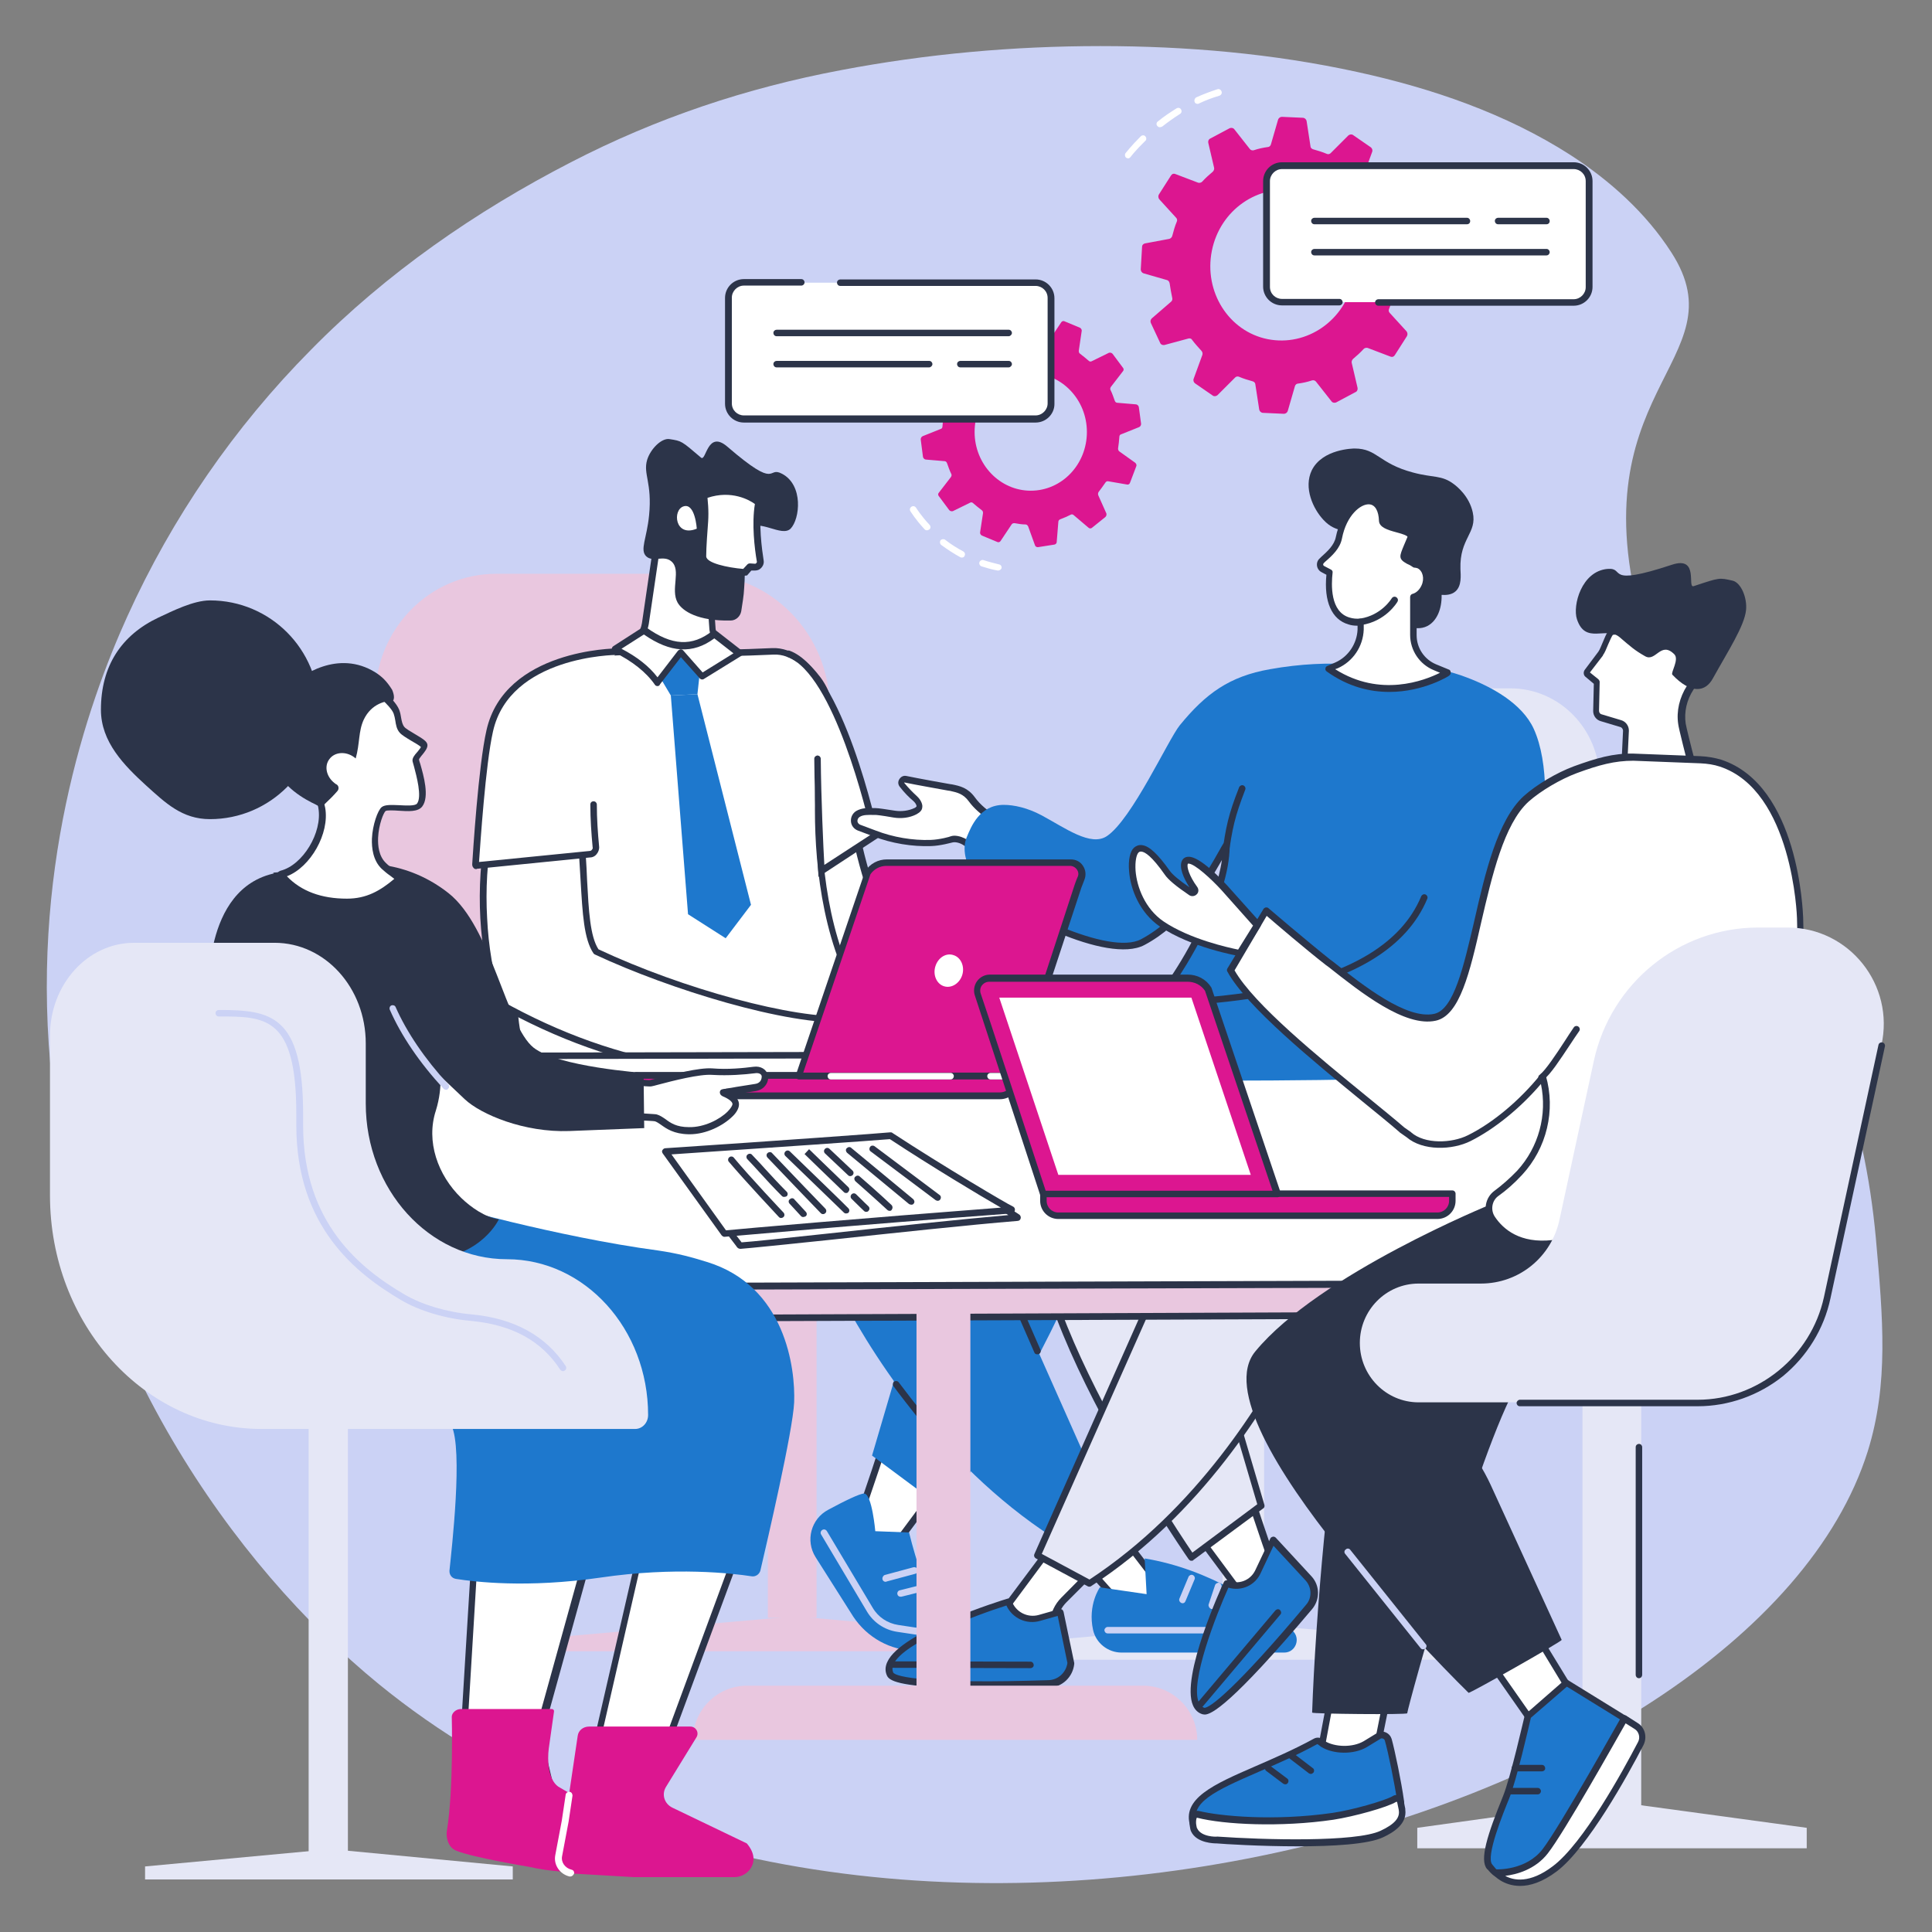 <svg xmlns="http://www.w3.org/2000/svg" xmlns:xlink="http://www.w3.org/1999/xlink" id="Illustration" x="0px" y="0px" viewBox="0 0 595.3 595.3" style="enable-background:new 0 0 595.3 595.3;" xml:space="preserve"><rect x="0" y="0" width="595.3" height="595.3" fill="#808080" stroke="none"/><style type="text/css">	.st0{fill:#CBD2F5;}	.st1{fill:#E5E7F6;}	.st2{fill:#E9C7DF;}	.st3{fill:#FFFFFF;}	.st4{fill:#2C3449;}	.st5{fill:#1E78CD;}	.st6{fill:#DC1690;}</style><g id="Focus_groups">	<path class="st0" d="M575.5,447.2C539.3,562.1,266,640.8,116.7,518.9c-45-36.8-91.2-102.2-100.6-185.1  C8.8,269.1,26.9,217.1,39.2,190c13.8-30.5,33-58.4,56.6-82.2C119,84.2,146.6,65.1,175.9,50c26.5-13.7,54.1-22.9,83.3-28.4  c26.3-5,53.1-7.4,79.9-7.4c26.5,0,53.2,2.3,79.2,8c22.9,5,45.7,12.8,65.5,25.5c12.2,7.9,23.3,17.8,31.2,30.1  c21.8,33.8-31.2,42.1-7.9,118.1c25.6,83.5,63.6,106.9,70.9,185.6C580.2,406.2,582,426.3,575.5,447.2z"></path>	<g>		<path class="st1" d="M389.8,242.9v18.3c0,26.3-20.6,47.6-46.1,47.6c-25.5,0-46.1,21.3-46.1,47.6c0,2.3,1.9,4.2,4.2,4.2h122   c38.2,0,69.1-31.9,69.1-71.3v-48.8c0-15.7-12.3-28.4-27.5-28.4h-45.9C403.1,212.2,389.8,226,389.8,242.9z"></path>		<rect x="376.7" y="368.1" class="st1" width="12.8" height="139.4"></rect>		<polygon class="st1" points="323,505.4 379.8,500.4 385,500.4 443,505.4 443,511.4 323,511.4   "></polygon>	</g>	<g>		<g>			<g>				<path class="st2" d="M255.7,218.4v36.3c0,35.5,28,64.3,62.6,64.3c34.6,0,62.6,28.8,62.6,64.3c0,3.2-2.6,5.7-5.7,5.7H209.5     c-51.8,0-93.9-43.2-93.9-96.4v-77.5c0-21.2,16.7-38.3,37.3-38.3h62.3C237.6,176.8,255.7,195.4,255.7,218.4z"></path>			</g>			<g>				<rect x="236.6" y="323.6" class="st2" width="15" height="174.9"></rect>			</g>			<g>				<polygon class="st2" points="314.5,504.2 248,498.3 241.9,498.3 174.1,504.2 174.1,508.8 314.5,508.8     "></polygon>			</g>		</g>		<g>			<g>				<g>					<path class="st3" d="M262.1,473.7c1.5-1.6,10.4-29.3,10.4-29.3l17.6,12.6l-19.3,25.9L262.1,473.7z"></path>					<path class="st4" d="M270.8,483.9c-0.3,0-0.5-0.1-0.7-0.3l-8.8-9.2c-0.4-0.4-0.4-1,0-1.4c1.1-1.4,6.9-18.5,10.2-28.9      c0.1-0.3,0.3-0.6,0.7-0.7c0.3-0.1,0.7-0.1,0.9,0.1l17.6,12.6c0.2,0.2,0.4,0.4,0.4,0.7c0,0.3,0,0.5-0.2,0.8l-19.3,25.9      C271.5,483.7,271.2,483.9,270.8,483.9C270.9,483.9,270.9,483.9,270.8,483.9z M263.3,473.5l7.4,7.8l17.9-24.1L273.1,446      C270.8,453,265.4,469.4,263.3,473.5z"></path>				</g>				<g>					<path class="st5" d="M293.8,508.7l-11.7-0.1c-7.7,0-14.9-4-19.2-10.5l-11.6-18.3c-3.2-5.1-1.4-11.8,3.9-14.6      c4.8-2.6,9.9-5.1,11.1-5c2.4,0.2,3.4,11.6,3.4,11.6l10.4,0.4c0,0,5.2,21.4,9.7,23.9c3.3,1.8,5.6,4.4,7.2,6.8      C298.6,505.4,296.8,508.7,293.8,508.7z"></path>					<path class="st0" d="M292.6,505.2c-0.1,0-0.1,0-0.2,0l-16-2.4c-3.9-0.6-7.3-2.9-9.3-6.3L253,472.8c-0.3-0.5-0.1-1.1,0.4-1.4      c0.5-0.3,1.1-0.1,1.4,0.4l14.1,23.6c1.7,2.9,4.6,4.8,7.9,5.3l16,2.4c0.6,0.1,0.9,0.6,0.9,1.2      C293.5,504.8,293.1,505.2,292.6,505.2z"></path>					<path class="st0" d="M272.9,487.4c-0.5,0-0.9-0.3-1-0.8c-0.1-0.5,0.2-1.1,0.7-1.3l8.9-2.4c0.5-0.1,1.1,0.2,1.3,0.7      c0.1,0.5-0.2,1.1-0.7,1.3l-8.9,2.4C273,487.4,272.9,487.4,272.9,487.4z"></path>					<path class="st0" d="M277.5,492c-0.5,0-0.9-0.3-1-0.8c-0.1-0.5,0.2-1.1,0.8-1.2l6-1.5c0.5-0.1,1.1,0.2,1.2,0.8      c0.1,0.5-0.2,1.1-0.8,1.2l-6,1.5C277.7,491.9,277.6,492,277.5,492z"></path>				</g>				<g>					<polygon class="st3" points="322.1,468.4 347.3,496.6 359.2,490.8 334.5,458.7      "></polygon>					<path class="st4" d="M347.3,497.6c-0.3,0-0.6-0.1-0.8-0.3l-25.1-28.2c-0.2-0.2-0.3-0.5-0.3-0.8c0-0.3,0.2-0.5,0.4-0.7l12.4-9.7      c0.2-0.2,0.5-0.2,0.8-0.2c0.3,0,0.5,0.2,0.7,0.4l24.7,32.2c0.2,0.2,0.3,0.6,0.2,0.9c-0.1,0.3-0.3,0.6-0.6,0.7l-11.9,5.8      C347.6,497.6,347.4,497.6,347.3,497.6z M323.6,468.5l23.9,26.8l10.1-4.9l-23.3-30.4L323.6,468.5z"></path>				</g>				<g>					<path class="st5" d="M338.9,489.1c0,0-3.8,5.4-2.1,13.1c0.9,4.1,4.6,7,8.8,7h50.1c3.6,0,5.2-4.5,2.5-6.8      c-8.9-7.5-25.3-18.9-45.5-22.2l0.6,11L338.9,489.1z"></path>					<path class="st0" d="M393.3,503.3h-52c-0.6,0-1-0.5-1-1s0.5-1,1-1h52c0.6,0,1,0.5,1,1S393.9,503.3,393.3,503.3z"></path>					<path class="st0" d="M364.4,494c-0.1,0-0.3,0-0.4-0.1c-0.5-0.2-0.8-0.8-0.6-1.3l2.8-6.7c0.2-0.5,0.8-0.8,1.3-0.6      c0.5,0.2,0.8,0.8,0.6,1.3l-2.8,6.7C365.1,493.8,364.8,494,364.4,494z"></path>					<path class="st0" d="M373.4,495.8c-0.1,0-0.2,0-0.3-0.1c-0.5-0.2-0.8-0.8-0.7-1.3l2-6c0.2-0.5,0.8-0.8,1.3-0.7      c0.5,0.2,0.8,0.8,0.7,1.3l-2,6C374.2,495.5,373.8,495.8,373.4,495.8z"></path>				</g>				<path class="st5" d="M214,324.7c0,0,93.4-10.9,121.1,13.2c27.8,24-43.8,127.4-43.8,127.4l-22.6-16.8l21.5-73.1l-86.3-24.5     L214,324.7z"></path>				<path class="st5" d="M162.6,372.3c13.6,4.3,37.8,9.9,71.7,9.4c9.6-0.1,18.5,5.2,22.9,13.8c10,19.7,31.8,55.2,67.2,78.2l16.9-9.1     l-43.2-97.2c-3.9-8.9-11.3-15.8-20.4-19.1l-85.6-31.4c0,0-26.5-7.4-39.5,16.3c-2.3,4.2-6.6-3.3-7.7,0.1     C141.5,344.9,150.9,368.6,162.6,372.3z"></path>				<path class="st4" d="M319.6,417.3c-0.4,0-0.8-0.2-0.9-0.6l-21.4-49c-3.8-8.6-11-15.3-19.8-18.6l-41-15c-0.5-0.2-0.8-0.8-0.6-1.3     c0.2-0.5,0.8-0.8,1.3-0.6l41,15c9.3,3.4,17,10.6,21,19.7l21.4,49c0.2,0.5,0,1.1-0.5,1.3C319.8,417.3,319.7,417.3,319.6,417.3z"></path>				<path class="st3" d="M294.9,450c-0.3,0-0.5-0.1-0.7-0.3c-3.9-4.1-7.8-8.5-11.5-13.1c-0.4-0.4-0.3-1.1,0.2-1.4     c0.4-0.4,1.1-0.3,1.4,0.2c3.7,4.5,7.5,8.9,11.4,12.9c0.4,0.4,0.4,1.1,0,1.4C295.4,449.9,295.2,450,294.9,450z"></path>				<path class="st4" d="M283.5,437.1c-0.3,0-0.6-0.1-0.8-0.4c-1.8-2.3-5.7-7.2-7.4-9.6c-0.3-0.5-0.2-1.1,0.2-1.4     c0.5-0.3,1.1-0.2,1.4,0.2c1.8,2.4,5.5,7.2,7.4,9.5c0.4,0.4,0.3,1.1-0.2,1.4C284,437,283.7,437.1,283.5,437.1z"></path>			</g>			<g>				<g>					<g>						<path class="st3" d="M218.2,173.9l1.4,20.1c0.3,2.6,2.2,4.8,4.7,5.4c-10.8,6.3-26.9,6.7-30.4-0.5c2.5-0.6,4.5-4.2,4.9-6.7       l3.9-26.6L218.2,173.9z"></path>						<path class="st4" d="M206.4,205.3c-2.5,0-4.8-0.3-6.8-0.9c-3.2-1-5.5-2.7-6.6-5c-0.1-0.3-0.1-0.6,0-0.9       c0.1-0.3,0.4-0.5,0.7-0.6c1.9-0.4,3.7-3.4,4.1-5.9l3.9-26.6c0-0.3,0.3-0.6,0.6-0.8c0.3-0.2,0.7-0.1,0.9,0l15.4,8.3       c0.3,0.2,0.5,0.5,0.5,0.8l1.4,20.1c0.3,2.2,1.8,4,4,4.5c0.4,0.1,0.7,0.4,0.8,0.9c0.1,0.4-0.1,0.8-0.5,1       C219.4,203.5,212.5,205.3,206.4,205.3z M195.5,199.4c1,1.3,2.6,2.3,4.7,3c5.9,1.8,14.8,0.6,21.8-2.9c-1.9-1.2-3.1-3.1-3.4-5.4       l-1.4-19.6l-13.6-7.3l-3.7,25.1C199.5,194.7,197.9,198.1,195.5,199.4z"></path>					</g>					<g>						<path class="st4" d="M241,146c-4.8-2.6-0.9,5.4-16.8-8.3c-6.3-5.5-6.6,4.7-8.2,3.3c-6.1-5.2-5.9-5.1-9.7-5.7       c-2.5-0.4-5.9,3.1-6.9,6.4c-1.3,4.4,1.6,7,0.6,17.1c-0.7,7.1-2.9,10.6-0.9,12.6c2.1,2,5.4-0.5,7.8,1.6       c3.1,2.7-0.4,8.6,1.9,12.7c1.5,2.6,6.2,5.7,16.3,5.5c1.6,0,3-1.2,3.3-2.9c0.3-2.1,0.8-4.7,0.9-7.2c0.9-12.1-1.7-16.1,0.9-18.2       c3.9-3.2,10.6,2.7,13.4,0C246.5,159.9,247.6,149.5,241,146z"></path>						<g>							<path class="st3" d="M217,152.7l0.2,3.3c0.1,1.6,0.1,3.1,0,4.7c-0.2,2.9-0.6,7.9-0.6,10.8c0,4.1,12.8,5,12.8,5l1.6-1.8        l1.5,0.1c0.3,0,0.6,0,0.8-0.2c0.6-0.3,1-1,0.9-1.7c-0.6-3.7-1.7-11.7-0.5-18C233.7,154.8,226.6,149,217,152.7z"></path>							<path class="st4" d="M229.4,177.4C229.4,177.4,229.4,177.4,229.4,177.4c-2.4-0.1-13.8-1.1-13.9-6c0-2.9,0.3-8,0.6-10.8        c0.1-1.5,0.1-3,0-4.5l-0.2-3.3c0-0.4,0.2-0.9,0.7-1c10.1-3.9,17.5,1.9,17.8,2.2c0.3,0.2,0.4,0.6,0.4,1        c-1.2,6.2,0,14.4,0.5,17.7c0.2,1.1-0.4,2.2-1.4,2.8c-0.4,0.2-0.9,0.3-1.4,0.3l-1,0l-1.3,1.5        C230,177.3,229.7,177.4,229.4,177.4z M218,153.4l0.2,2.5c0.1,1.6,0.1,3.2,0,4.8c-0.2,2.8-0.6,7.8-0.6,10.7        c0,2.1,6.6,3.5,11.4,3.9l1.3-1.4c0.2-0.2,0.5-0.3,0.8-0.3l1.5,0.1c0.1,0,0.3,0,0.3-0.1c0.2-0.1,0.4-0.4,0.3-0.6        c-0.7-4-1.6-11.6-0.6-17.7C231,154.1,225.4,150.9,218,153.4z"></path>						</g>						<path class="st3" d="M214.7,162.9c0,0-0.5-7.9-4-6.9C207.1,157,207.9,165.7,214.7,162.9z"></path>					</g>				</g>			</g>			<g>				<g>					<g>						<path class="st3" d="M262.5,249.2c0,0,8.2,74.6,63.4,79.5l-63.4,0.9c0,0-23.5-47.6-24.4-66.1S262.5,249.2,262.5,249.2z"></path>						<path class="st4" d="M262.5,330.6c-0.4,0-0.7-0.2-0.9-0.6c-1-1.9-23.6-48-24.5-66.5c-0.2-4.8,1.2-8.6,4.2-11.3       c7.2-6.4,20.9-4.2,21.4-4.1c0.5,0.1,0.8,0.4,0.9,0.9c0,0.2,2.1,18.7,10.9,37.6c11.7,25.2,29,38.9,51.5,40.9       c0.5,0,1,0.5,0.9,1.1c0,0.5-0.5,1-1,1L262.5,330.6C262.5,330.6,262.5,330.6,262.5,330.6z M256.6,249.9c-4.4,0-10.3,0.7-14.1,4       c-2.5,2.3-3.7,5.5-3.5,9.6c0.9,17,21.4,59.6,24,65.1l52.1-0.7c-18.1-5-32.7-18.7-42.7-40.3c-7.9-17-10.5-33.6-11-37.4       C260.6,250,258.8,249.9,256.6,249.9z"></path>					</g>					<g>						<path class="st3" d="M184,201.8c10.7-2.5,15.2,0.6,54-1.1c6.1-0.3,11.1,4.6,14.1,8.6c2,2.7,2.8,5.2,2.8,5.2       s-11.9,61.7,12.5,96.7c3.5,5,8.1,10.4,14.6,15.6c-3.6,2.9-9.2,6.7-16.8,9c-12.5,3.7-18.9-0.3-29,0       c-26.7,0.8-36.6,30.6-53.8,26.9c-4.6-1-10.7-4.6-16.5-16.7c-3.2-10-6.1-21.8-7.7-35.1c-4.4-36,2.8-66,9.2-84.8       C169.2,220.2,171.4,204.8,184,201.8z"></path>						<path class="st4" d="M185.4,364c-1.1,0-2.1-0.1-3.3-0.4c-6.6-1.4-12.4-7.2-17.2-17.2l0-0.1c-3.7-11.5-6.4-23.3-7.8-35.2       c-3.4-28.4-0.3-57.1,9.2-85.3c0.3-0.8,0.5-1.8,0.8-2.9c1.9-7.2,5.2-19.3,16.6-22c5.4-1.3,9.3-1.1,16.3-0.9       c7.2,0.2,18.2,0.6,37.9-0.3c6.5-0.3,11.7,4.8,14.9,9c2.1,2.8,2.9,5.4,2.9,5.5l0.1,0.2l0,0.3c-0.1,0.6-11.5,61.7,12.3,95.9       c4,5.7,8.8,10.9,14.4,15.4l1,0.8l-1,0.8c-5.3,4.3-11.1,7.4-17.2,9.2c-8.2,2.4-14,1.6-19.5,0.8c-3-0.4-6.2-0.9-9.7-0.8       c-13.6,0.4-22.8,8.6-30.9,15.9C198.6,358.7,192.6,364,185.4,364z M166.9,345.6c4.5,9.4,9.7,14.8,15.7,16       c7.7,1.7,14-4,21.4-10.5c8.4-7.5,17.9-15.9,32.2-16.4c3.7-0.1,7,0.4,10.1,0.8c5.6,0.8,10.8,1.6,18.6-0.8       c5.5-1.6,10.7-4.3,15.5-8c-5.3-4.4-10-9.5-13.8-15c-12.7-18.3-15.5-43.8-15.5-62c-0.1-18.3,2.5-33,2.9-35.2       c-0.2-0.6-1-2.6-2.5-4.6c-2.9-3.9-7.6-8.5-13.2-8.2c-19.9,0.9-30.8,0.5-38.1,0.3c-7.1-0.2-10.7-0.4-15.8,0.8       c-10.3,2.4-13.3,13.8-15.1,20.6c-0.3,1.2-0.6,2.2-0.8,3c-9.5,27.9-12.5,56.3-9.1,84.4C160.6,322.5,163.2,334.2,166.9,345.6z"></path>					</g>					<path class="st3" d="M269.7,257.6c0,0-9.4-48.7-24.4-54.7c6.4,19.6,8.5,40.9,7.6,63.5c0,0.9,2.7,1,3.5,0.4L269.7,257.6z"></path>					<path class="st4" d="M252.2,270.2l-0.1-1.8c0-0.2-1.1-19.9-1.2-34.6c0-0.6,0.5-1,1-1c0,0,0,0,0,0c0.6,0,1,0.5,1,1      c0.1,12.1,0.8,27.6,1.1,32.7l14.6-9.5c-1.4-6-11.6-49.3-26-54.6c-0.5-0.2-0.8-0.8-0.6-1.3c0.2-0.5,0.8-0.8,1.3-0.6      c16.4,6,27,54.7,27.4,56.8l0.1,0.7L252.2,270.2z"></path>				</g>				<g>					<g>						<path class="st3" d="M275.4,322.7c-3.8-5.9-10.7-8.9-14.5-8.7c-17.3,1-52.3-9.1-77.2-20.9c-4.3-6.2-3.1-21.5-5.1-37.9       l-27.9,0.2c-1.3,7.1-2.4,16.4-1.8,27.4c0.6,10.6,2.6,19.5,4.6,26.2c22.7,12.8,42.1,17.8,56.2,20c17.6,2.7,46.2,3.9,46.5,3.9       c0,0,21.2,11.2,30.3-1C286.6,332,279.2,328.6,275.4,322.7z"></path>						<path class="st4" d="M273.9,338.7c-8.2,0-16.4-4-17.9-4.8l-0.2,0c-7-0.3-30.9-1.6-46.2-3.9c-19-2.9-38-9.7-56.5-20.1       c-0.2-0.1-0.4-0.3-0.5-0.6c-2.6-8.6-4.1-17.5-4.6-26.4c-0.5-9.2,0.1-18.5,1.8-27.6c0.1-0.5,0.5-0.8,1-0.8l27.9-0.2       c0,0,0,0,0,0c0.5,0,1,0.4,1,0.9c0.7,5.6,1,11.2,1.2,16.1c0.5,9.2,0.9,17.2,3.5,21.2c26.2,12.3,60.4,21.5,76.4,20.6       c4.4-0.2,11.6,3.2,15.4,9.1c3.6,5.6,10.6,8.9,10.7,8.9c0.3,0.1,0.5,0.4,0.6,0.7c0.1,0.3,0,0.6-0.2,0.9       C283.9,337.2,278.9,338.7,273.9,338.7z M154.4,308.3c18.2,10.2,36.8,16.8,55.5,19.7c15.2,2.3,39,3.6,46,3.9c0.3,0,0.4,0,0.4,0       c0.1,0,0.3,0.1,0.4,0.1c0.2,0.1,19.3,10,28.3,0.3c-2.3-1.2-7.4-4.4-10.4-9.1c-3.6-5.6-10.2-8.4-13.6-8.2       c-18.4,1-54.6-10.1-77.7-20.9c-0.2-0.1-0.3-0.2-0.4-0.3c-3-4.4-3.4-12.3-4-22.4c-0.3-4.6-0.5-9.8-1.1-15l-26.1,0.2       c-1.6,8.7-2.1,17.5-1.6,26.3C150.5,291.4,151.9,300,154.4,308.3z"></path>					</g>					<g>						<path class="st4" d="M282.8,333.6c-1.4,0-7.1-0.5-15.2-7.9c-0.4-0.4-0.4-1-0.1-1.4c0.4-0.4,1-0.4,1.4-0.1       c8.5,7.7,13.9,7.4,14,7.4c0.6,0,1.1,0.4,1.1,0.9c0.1,0.6-0.4,1.1-0.9,1.1C283.1,333.5,283,333.6,282.8,333.6z"></path>						<path class="st4" d="M277.3,336.4c-1.7,0-6.5-0.6-13.2-6.4c-0.4-0.4-0.5-1-0.1-1.4c0.4-0.4,1-0.5,1.4-0.1       c7.5,6.5,12.2,5.9,12.2,5.9c0.6-0.1,1.1,0.3,1.2,0.9c0.1,0.6-0.3,1.1-0.9,1.2C277.9,336.4,277.7,336.4,277.3,336.4z"></path>					</g>					<path class="st3" d="M146.8,266.8c-0.2,0-0.4-0.1-0.4-0.4c0.2-3.6,1.9-30.4,4.3-41.1c5.4-24.4,39-24.4,39-24.4      c-6.2,20.9-8.2,40.9-6.2,60.1c0.1,1.2-0.7,2.2-1.9,2.4L146.8,266.8z"></path>					<path class="st4" d="M146.8,267.8c-0.4,0-0.7-0.1-0.9-0.4c-0.3-0.3-0.4-0.7-0.4-1.1c0.2-3.1,1.9-30.4,4.4-41.3      c5.6-24.9,39.7-25.2,40-25.2c0,0,0,0,0,0c0.6,0,1,0.5,1,1c0,0.6-0.5,1-1,1c-0.3,0-32.8,0.3-38,23.6      c-2.3,10.1-3.9,34.7-4.3,40.2l34.1-3.4c0.3,0,0.6-0.2,0.7-0.4c0.2-0.2,0.3-0.5,0.2-0.8c-0.4-4.3-0.7-8.7-0.7-13.1      c0-0.6,0.4-1,1-1c0,0,0,0,0,0c0.6,0,1,0.5,1,1c0,4.3,0.3,8.7,0.7,12.9c0.1,0.8-0.2,1.7-0.7,2.3c-0.5,0.7-1.3,1.1-2.1,1.1      l-34.9,3.5C146.9,267.8,146.8,267.8,146.8,267.8z"></path>				</g>				<g>					<polygon class="st5" points="216.2,201.9 200.1,203.2 206.7,214.3 214.9,213.9      "></polygon>					<polygon class="st5" points="231.4,278.8 223.6,289.1 212,281.7 206.7,214.3 214.9,213.9      "></polygon>				</g>				<g>					<path class="st3" d="M220.1,195.3l7.7,6l-11.5,7.1l-6.6-7.4l-7.1,9.3c-2.7-4-7-7.5-13.2-10.4l9-5.8      C207.9,201,214.5,199.8,220.1,195.3z"></path>					<path class="st4" d="M202.6,211.4C202.6,211.4,202.6,211.4,202.6,211.4c-0.4,0-0.7-0.2-0.8-0.4c-2.7-3.9-7-7.3-12.7-10.1      c-0.3-0.2-0.6-0.5-0.6-0.9s0.2-0.7,0.5-0.9l9-5.8c0.4-0.2,0.8-0.2,1.1,0c7.9,5.7,14.2,6,20.4,1.1c0.4-0.3,0.9-0.3,1.3,0l7.7,6      c0.3,0.2,0.4,0.5,0.4,0.9c0,0.3-0.2,0.6-0.5,0.8l-11.5,7.1c-0.4,0.3-1,0.2-1.3-0.2l-5.8-6.5l-6.4,8.3      C203.2,211.3,202.9,211.4,202.6,211.4z M191.5,199.9c4.8,2.5,8.5,5.4,11.1,8.8l6.3-8.2c0.2-0.2,0.5-0.4,0.8-0.4      c0.3,0,0.6,0.1,0.8,0.3l6,6.8l9.5-5.9l-5.9-4.6c-6.6,4.9-13.5,4.5-21.7-1.2L191.5,199.9z"></path>				</g>			</g>		</g>	</g>	<g>		<g>			<g>				<g>					<g>						<path class="st3" d="M394.8,487.9c-1.5-1.5-9.9-27.7-9.9-27.7L368.3,472l18.3,24.6L394.8,487.9z"></path>						<path class="st4" d="M386.6,497.6C386.5,497.6,386.5,497.6,386.6,497.6c-0.4,0-0.6-0.2-0.8-0.4l-18.3-24.6       c-0.2-0.2-0.2-0.5-0.2-0.8c0-0.3,0.2-0.5,0.4-0.7l16.7-11.9c0.3-0.2,0.6-0.2,0.9-0.1c0.3,0.1,0.6,0.3,0.7,0.7       c3.2,9.9,8.6,26,9.7,27.4c0.4,0.4,0.4,1,0,1.4l-8.3,8.7C387.1,497.5,386.8,497.6,386.6,497.6z M369.7,472.3l16.9,22.8l6.9-7.3       c-2-4-7-19.3-9.2-25.9L369.7,472.3z"></path>					</g>					<g>						<g>							<path class="st5" d="M392.2,474.5l11,11.9c2.3,2.4,2.3,6.2,0.2,8.7c-8.4,10-28.6,33.4-32.6,32.1c-9.6-2.9,7.2-39.3,7.2-39.3        c3.7,1.6,8-0.1,9.7-3.7L392.2,474.5z"></path>							<path class="st4" d="M371.2,528.3c-0.3,0-0.5-0.1-0.7-0.1c-1.3-0.4-2.3-1.3-2.9-2.7c-3.9-8.8,8.9-36.8,9.5-38        c0.2-0.5,0.8-0.7,1.3-0.5c3.2,1.4,6.9,0,8.4-3.2l4.6-9.7c0.1-0.3,0.4-0.5,0.8-0.6c0.3-0.1,0.7,0.1,0.9,0.3l11,11.9        c2.6,2.8,2.7,7.1,0.2,10.1C379.3,525.4,373.2,528.3,371.2,528.3z M378.5,489.2c-3.8,8.5-11.9,29.1-9.1,35.4        c0.4,0.8,0.9,1.3,1.6,1.6c1.5,0.4,9.8-5.9,31.5-31.8c1.8-2.1,1.7-5.3-0.2-7.4l-9.9-10.7l-3.9,8.3        C386.8,488.5,382.5,490.4,378.5,489.2z"></path>						</g>						<path class="st4" d="M369.5,526.6c-0.2,0-0.5-0.1-0.7-0.2c-0.4-0.4-0.5-1-0.1-1.4l24.3-28.8c0.4-0.4,1-0.5,1.4-0.1       c0.4,0.4,0.5,1,0.1,1.4l-24.3,28.8C370.1,526.5,369.8,526.6,369.5,526.6z"></path>					</g>				</g>				<g>					<g>						<path class="st3" d="M337.9,482.9l-10.2,10.2c-1.8,1.8-3,4.2-3.2,6.8l-1,9.5l-18.7-7.1l21.4-28.6L337.9,482.9z"></path>						<path class="st4" d="M323.5,510.4c-0.1,0-0.2,0-0.4-0.1l-18.7-7.1c-0.3-0.1-0.5-0.4-0.6-0.7c-0.1-0.3,0-0.6,0.2-0.9l21.4-28.6       c0.2-0.2,0.4-0.4,0.7-0.4c0.3,0,0.5,0,0.8,0.2l11.8,9.2c0.2,0.2,0.4,0.5,0.4,0.7c0,0.3-0.1,0.6-0.3,0.8l-10.2,10.2       c-1.6,1.6-2.7,3.8-2.9,6.1l-1,9.5c0,0.3-0.2,0.6-0.5,0.8C323.9,510.3,323.7,510.4,323.5,510.4z M306.4,501.8l16.2,6.1l0.9-8.2       c0.3-2.8,1.5-5.4,3.5-7.4l9.3-9.4l-10-7.9L306.4,501.8z"></path>					</g>					<g>						<g>							<path class="st5" d="M326.6,496.7l3.3,15.8c-0.3,3.5-3.2,6.3-6.8,6.4c-14,0.5-47,1.1-48.9-3c-4.5-9.7,36.4-22.3,36.4-22.3        c1.4,4,5.6,6.2,9.6,5L326.6,496.7z"></path>							<path class="st4" d="M304.1,520.2c-3.4,0-6.8,0-10-0.1c-17-0.5-20.1-2.2-20.8-3.8c-0.6-1.3-0.6-2.7,0.1-4.2        c4.2-9.4,35.6-19.1,37-19.5c0.5-0.2,1.1,0.1,1.3,0.6c1.2,3.5,4.9,5.4,8.4,4.4l6.3-1.8c0.3-0.1,0.6,0,0.8,0.1        c0.2,0.1,0.4,0.4,0.5,0.7l3.3,15.8c0,0.1,0,0.2,0,0.3c-0.4,4-3.7,7.2-7.8,7.3C317.9,520,311.1,520.2,304.1,520.2z         M310.1,494.7c-9.5,3-31.7,11.3-34.8,18.1c-0.4,0.9-0.4,1.7-0.1,2.5c0.7,1.5,11.5,3.6,47.9,2.4c3-0.1,5.4-2.4,5.8-5.3        l-3-14.5l-5.3,1.5C316.3,500.7,311.9,498.6,310.1,494.7z"></path>						</g>						<path class="st4" d="M317.5,514C317.5,514,317.5,514,317.5,514l-43.2-0.1c-0.6,0-1-0.5-1-1c0-0.6,0.5-1,1-1c0,0,0,0,0,0       l43.2,0.1c0.6,0,1,0.5,1,1C318.6,513.5,318.1,514,317.5,514z"></path>					</g>				</g>				<g>					<g>						<path class="st1" d="M440.4,346.7c0,0-88.5-10.3-114.8,12.5c-26.3,22.8,41.5,120.8,41.5,120.8l21.5-15.9l-20.4-69.2l81.8-23.2       L440.4,346.7z"></path>						<path class="st4" d="M367.2,480.9c-0.1,0-0.1,0-0.2,0c-0.3,0-0.5-0.2-0.7-0.4c-2.8-4-68.1-99-41.4-122.1       c26.4-22.8,112-13.1,115.6-12.7c0.4,0,0.7,0.3,0.8,0.6l9.6,24.8c0.1,0.3,0.1,0.6,0,0.8c-0.1,0.3-0.4,0.5-0.6,0.5l-80.8,23       l20.1,68.3c0.1,0.4,0,0.9-0.4,1.1l-21.5,15.9C367.6,480.9,367.4,480.9,367.2,480.9z M396.8,345.4c-26.2,0-56.9,2.8-70.5,14.5       c-24,20.8,34.5,108.8,41.1,118.5l20-14.9l-20.2-68.6c-0.1-0.3,0-0.5,0.1-0.8c0.1-0.2,0.4-0.4,0.6-0.5l80.7-22.9l-9-23.2       C436.2,347.3,418,345.4,396.8,345.4z"></path>					</g>					<g>						<path class="st1" d="M488.1,383.7c-12.9,4.1-35.6,12.8-66.9,15.1c-9.1,0.7-17.7,6.9-21.8,15c-9.5,18.7-30.1,52.3-63.7,74.1       l-16-8.6l40.9-92.1c3.7-8.4,10.7-14.9,19.4-18.1l81.1-29.7c0,0,25.1-7,37.5,15.4c2.2,4,6.3-3.2,7.3,0.1       C509.1,365.8,499.2,380.2,488.1,383.7z"></path>						<path class="st4" d="M335.7,488.9c-0.2,0-0.3,0-0.5-0.1l-16-8.6c-0.5-0.3-0.7-0.8-0.5-1.3l40.9-92.1       c3.8-8.6,11.1-15.4,19.9-18.7l81.1-29.7c0,0,0.1,0,0.1,0c0.3-0.1,26.1-7,38.7,15.9c0.2,0.4,0.5,0.6,0.7,0.7       c0.6,0.1,1.5-0.5,2.3-1c1.1-0.7,2.1-1.3,3.1-0.9c0.6,0.2,1,0.7,1.2,1.5c3.6,12-7.1,26.7-18.4,30.2l-0.3-1l0.3,1       c-1.7,0.5-3.5,1.1-5.5,1.8c-13.6,4.5-34.3,11.4-61.6,13.3c-8.5,0.6-16.9,6.4-21,14.4c-9.4,18.4-30.1,52.5-64.1,74.5       C336.1,488.8,335.9,488.9,335.7,488.9z M321,478.8l14.7,7.9c33.2-21.8,53.6-55.3,62.8-73.4c4.4-8.6,13.5-14.9,22.7-15.5       c27.1-2,47.6-8.7,61.1-13.2c2-0.7,3.8-1.3,5.5-1.8c10.2-3.2,20.3-16.9,17-27.7c0,0,0-0.1,0-0.1c-0.3,0.1-0.9,0.5-1.2,0.7       c-1.1,0.7-2.5,1.6-3.9,1.2c-0.8-0.2-1.5-0.8-2-1.7c-11.6-21.1-35.2-15.2-36.3-14.9l-81.1,29.7c-8.3,3.1-15.2,9.5-18.8,17.6       L321,478.8z"></path>					</g>				</g>			</g>			<g>				<g>					<path class="st2" d="M67.3,401.6l-0.1-28.1c0-0.5,0.4-1,1-1l446,2.1c0.8,0,1.2,0.9,0.8,1.5l-20.3,28.5      c-0.2,0.3-0.5,0.4-0.8,0.4l-421.3,1.7C69.6,406.7,67.3,404.4,67.3,401.6z"></path>					<path class="st4" d="M72.4,407.7c-3.4,0-6.1-2.7-6.2-6.1l-0.1-28.1c0-0.5,0.2-1,0.6-1.4c0.4-0.4,0.9-0.6,1.4-0.6c0,0,0,0,0,0      l446,2.1c0.7,0,1.4,0.4,1.8,1.1c0.3,0.7,0.3,1.5-0.2,2.1l-20.3,28.5c-0.4,0.5-1,0.8-1.6,0.8L72.4,407.7      C72.4,407.7,72.4,407.7,72.4,407.7z M68.3,401.6c0,2.3,1.9,4.1,4.1,4.1c0,0,0,0,0,0l421.3-1.7l20.2-28.4l-445.8-2.1L68.3,401.6      z"></path>				</g>				<g>					<path class="st3" d="M521.6,395.5l-449,1.4c-2.9,0-5.2-2.3-5.2-5.2v-60.8c0-2.9,2.3-5.2,5.2-5.2l449-0.9c2.9,0,5.2,2.3,5.2,5.2      v60.4C526.9,393.1,524.5,395.5,521.6,395.5z"></path>					<path class="st4" d="M72.6,397.8c-1.7,0-3.2-0.6-4.4-1.8c-1.2-1.2-1.8-2.8-1.8-4.4v-60.8c0-3.4,2.8-6.3,6.2-6.3l449-0.9      c0,0,0,0,0,0c1.7,0,3.2,0.6,4.4,1.8c1.2,1.2,1.8,2.8,1.8,4.4v60.4c0,3.4-2.8,6.3-6.2,6.3L72.6,397.8      C72.6,397.8,72.6,397.8,72.6,397.8z M521.6,325.6C521.6,325.6,521.6,325.6,521.6,325.6l-449,0.9c-2.3,0-4.2,1.9-4.2,4.2v60.8      c0,1.1,0.4,2.2,1.2,3c0.8,0.8,1.8,1.2,3,1.2c0,0,0,0,0,0l449-1.4c2.3,0,4.2-1.9,4.2-4.2v-60.4c0-1.1-0.4-2.2-1.2-3      C523.8,326.1,522.8,325.6,521.6,325.6z"></path>				</g>			</g>			<g>				<g>					<path class="st3" d="M292.3,242.6c0,0-10.1-1.8-13.4-2.5c-1-0.2-1.7,1-1.1,1.7c1.1,1.3,2.5,2.9,3.9,4.1      c0.9,0.8,1.9,2.4,1.1,3.3c-0.3,0.3-0.6,0.6-1,0.7c-2.2,1.1-4.6,1.2-6.5,0.9c-2.2-0.4-4.9-0.8-5.8-0.8c-1.6,0-3.8-0.2-5.4,0.7      l0,0c-1.6,1-1.4,3.5,0.4,4.2l4.8,1.8c5.4,2.1,11.6,3.2,17.4,2.9c3-0.1,6.3-1.1,6.3-1.1c1.4-0.4,3.2,0.3,4.4,1.1      c6.7,4.4,25,16.2,25,16.2l3.3-15.3c0,0-19.9-5.1-26.5-14.3C297.2,243.3,294.8,243.1,292.3,242.6z"></path>					<path class="st4" d="M322.6,276.9c-0.2,0-0.4-0.1-0.6-0.2c-0.2-0.1-18.4-11.9-25-16.2c-1-0.7-2.5-1.2-3.6-0.9      c-0.1,0-3.5,1-6.5,1.1c-5.8,0.2-12.1-0.8-17.8-3l-4.8-1.8c-1.2-0.5-2-1.5-2.1-2.8c-0.1-1.3,0.5-2.5,1.6-3.2      c1.7-1,3.7-1,5.3-0.9c0.2,0,0.5,0,0.7,0c0.8,0,2.8,0.3,6,0.8c2,0.3,4.2,0,5.9-0.8c0.3-0.1,0.5-0.3,0.7-0.5c0,0,0,0,0-0.1      c0-0.5-0.5-1.2-1.1-1.7c-1.2-1-2.6-2.4-4-4.2c-0.6-0.7-0.7-1.6-0.2-2.4c0.5-0.8,1.3-1.2,2.2-1c3.3,0.7,13.3,2.5,13.4,2.5      c0,0,0,0,0,0l0.7,0.1c2.4,0.5,4.8,1,7,4c6.3,8.8,25.8,13.9,26,13.9c0.5,0.1,0.9,0.7,0.7,1.2l-3.3,15.3      c-0.1,0.3-0.3,0.6-0.6,0.7C322.8,276.9,322.7,276.9,322.6,276.9z M294,257.5c1.5,0,3,0.6,4.1,1.3c5.6,3.6,19.5,12.6,23.8,15.4      l2.8-12.9c-4.1-1.2-20.2-6.1-26.2-14.4c-1.7-2.3-3.5-2.7-5.7-3.2l-0.7-0.1c-0.4-0.1-10.2-1.8-13.4-2.5l-0.1,0.1      c1.4,1.7,2.7,3,3.8,4c0.8,0.7,1.7,1.9,1.8,3.1c0,0.6-0.1,1.2-0.5,1.6c-0.3,0.4-0.8,0.7-1.3,1c-2.1,1.1-4.7,1.4-7.1,1      c-4-0.7-5.3-0.8-5.6-0.8c-0.2,0-0.5,0-0.7,0c-1.4,0-3-0.1-4.1,0.6c-0.5,0.3-0.7,0.8-0.7,1.3c0,0.5,0.4,0.9,0.8,1.1l4.8,1.8      c5.4,2.1,11.5,3.1,17,2.9c2.8-0.1,6-1,6.1-1.1C293.2,257.6,293.6,257.5,294,257.5z"></path>				</g>				<g>					<path class="st5" d="M472.6,224.6c-3.6-7.9-13.1-13-20.5-15.8c-5.1-2-10.5-3.1-16-3.3l-19.4-0.8c-7.3-0.5-15.9-0.2-25.4,1.5      c-12.5,2.2-19.8,7.5-27.8,17.3c-3.6,4.5-14.7,28.9-22.4,34.1c-5,3.4-12.9-2.5-20.2-6.4c-4.3-2.3-8.5-3.2-11.6-3.2      c-7.5,0-10.1,6.8-11.4,9.9c-1.6,3.7-0.1,8.2,1.4,11c0.9,1.8,2.7,2.8,4.4,4.1c6.7,5.2,34.4,25.3,49.2,16.9      c12.6-7.2,20.8-19.9,25-29.4c-0.7,16-14.7,39.1-19.1,45.1c-0.7,1-1.8,1.6-3,1.7l-29.2,3.3c-0.4,0-0.8,0.2-1.3,0.4      c-1.9,1-3.2,3-3.4,5.1c-0.5,3.4-0.2,9.9,0.9,12l1,2c0.8,1.6,2.4,2.6,4.2,2.6c15.5,0.3,81.1,0.6,99.8-0.5      c17.4-1,29.1-8,38.4-32.2C469.8,290.5,482.1,245.6,472.6,224.6z"></path>					<path class="st4" d="M336.2,311.2c-0.5,0-0.9-0.4-1-0.9c-0.1-0.6,0.3-1.1,0.9-1.2c2.6-0.3,6.7-0.5,12.1-0.6      c25.1-0.8,77.2-2.3,89.7-32.3c0.2-0.5,0.8-0.8,1.3-0.6c0.5,0.2,0.8,0.8,0.6,1.3c-13,31.2-66,32.8-91.5,33.6      c-5.3,0.2-9.4,0.3-11.8,0.6C336.2,311.2,336.2,311.2,336.2,311.2z"></path>					<path class="st4" d="M361.6,302.7c-0.2,0-0.4-0.1-0.6-0.2c-0.5-0.3-0.6-1-0.3-1.4c5.3-7.8,14-23.4,15.8-36.1      c-4.6,8.1-12,19.9-23.9,26.2c-11.4,6-42-9.8-51.4-18.4c-0.4-0.4-0.4-1-0.1-1.4c0.4-0.4,1-0.4,1.4-0.1      c9.8,8.9,39.4,23.3,49.1,18.1c12.4-6.6,19.8-19.7,24.2-27.5c0.4-0.7,0.7-1.3,1.1-1.9c0.2-0.4,0.7-0.6,1.2-0.5      c0.4,0.1,0.8,0.5,0.8,1c0,17-14.8,39.2-16.5,41.7C362.3,302.6,362,302.7,361.6,302.7z"></path>					<path class="st4" d="M377.5,264.9c0,0-0.1,0-0.1,0c-0.6-0.1-1-0.6-0.9-1.2c1.2-9,2-12.7,5.3-21.1c0.2-0.5,0.8-0.8,1.3-0.6      c0.5,0.2,0.8,0.8,0.6,1.3c-3.2,8.3-4,11.8-5.2,20.7C378.4,264.5,378,264.9,377.5,264.9z"></path>				</g>				<g>					<path class="st3" d="M329.8,317.7c-0.6-1.2-1.6-2.1-2.8-2.5c-0.9-0.3-1.8-0.7-2.6-1.2l-11.5-6.1c-2.2-1.1-5.3,1.4-7.5,2.1      c-6.8,2.2-20.8,7.5-19.6,12.4c1.2,5.3,13.3,2.8,17.6,1.7c1-0.2,9.8,3,12.6,3.2c3.9,0.3,4.8-0.7,6.7-1.7      c0.9-0.5,1.8-0.7,2.9-0.7c1.6,0,3.1-0.7,4.1-1.9l0,0c1.1-1.4,1.3-3.3,0.5-4.8L329.8,317.7z"></path>					<path class="st4" d="M317.2,328.3c-0.4,0-0.9,0-1.3-0.1c-1.6-0.1-4.6-1-7.5-1.9c-1.9-0.6-4.3-1.3-4.9-1.3      c-4.6,1.1-12.8,2.7-16.7,0.3c-1.1-0.7-1.8-1.6-2.1-2.8c-1.2-5.3,10.4-10.3,20.3-13.6c0.6-0.2,1.3-0.6,2.1-0.9      c2-1,4.2-2.1,6.2-1.2l11.6,6.1c1,0.5,1.7,0.9,2.5,1.1c1.5,0.5,2.7,1.6,3.4,3l0.2,0.4c1,1.9,0.7,4.3-0.6,5.9      c-1.2,1.5-3,2.3-4.9,2.3c-0.9,0-1.7,0.2-2.4,0.5c-0.3,0.2-0.6,0.3-0.8,0.4C321,327.6,319.8,328.3,317.2,328.3z M303.4,323      c0.7,0,2.1,0.4,5.5,1.4c2.6,0.8,5.7,1.7,7.1,1.8c2.9,0.2,3.9-0.3,5.2-1.1c0.3-0.2,0.6-0.3,0.9-0.5c1-0.5,2.1-0.8,3.3-0.8      c1.3,0,2.5-0.6,3.3-1.5c0.9-1.1,1-2.5,0.4-3.8l-0.2-0.4c0,0,0,0,0,0c-0.5-1-1.3-1.7-2.3-2c-0.8-0.3-1.7-0.7-2.7-1.2l-11.5-6.1      c-1-0.5-2.8,0.4-4.4,1.2c-0.8,0.4-1.6,0.8-2.3,1c-12.2,4-19.6,8.4-19,11.2c0.2,0.6,0.5,1.1,1.2,1.5c2.4,1.4,8,1.2,15.2-0.6      C303.2,323.1,303.3,323,303.4,323z"></path>				</g>			</g>			<g>				<path class="st4" d="M428.4,189.7c2.5,2.3,7.5,5.2,11.4,3.2c2.9-1.5,4.5-5.2,4.4-9.6c1.3,0.1,3.1,0,4.3-1.1     c1.9-1.7,1.6-4.8,1.5-6.9c-0.3-9.5,5.2-11,3.8-17.4c-1.1-5.1-5-8.1-5.8-8.7c-3.8-2.9-6.3-1.9-12.6-3.6c-10.6-2.8-11-7.4-18-7.4     c-0.4,0-9.9,0.1-13.2,6.7c-2.6,5.4,0.4,11.9,3.6,15.3c4.1,4.4,7.1,2.2,11.2,6C426.4,172.7,420.9,182.8,428.4,189.7z"></path>				<g>					<path class="st3" d="M407.2,172.7l0.4-0.4c2.1-1.8,4.3-3.9,4.9-6.7c2.4-11.6,13-15.8,13.5-5.2c0.1,2.7,9.9,2.5,8.8,5.4      c-3,7.4-3.1,5.4,1.2,8.1c0.5,0,1,0.1,1.4,0.3c2.2,1,3,4,1.7,6.7c-0.7,1.6-2.1,2.7-3.5,3.1v11.6c0,4.4,2.6,8.3,6.6,9.9l3.9,1.6      c0,0-18.2,11.9-36.8-1.2l2.5-1.1c4.4-2,7.2-6.2,7.4-11l0-2.3c-1.2,0.1-2.5,0-3.6-0.3c-5.2-1.5-6.9-7.5-6-14.9l-2.1-1.1      C406.5,174.8,406.4,173.4,407.2,172.7z"></path>					<path class="st4" d="M428.1,213.2c-5.9,0-12.6-1.5-19.3-6.3c-0.3-0.2-0.5-0.6-0.4-0.9c0-0.4,0.3-0.7,0.6-0.8l2.5-1.1      c4-1.8,6.6-5.8,6.8-10.1l0-1.2c-1,0-1.9-0.1-2.8-0.4c-5.2-1.5-7.6-7.1-6.8-15.3l-1.5-0.8c-0.8-0.4-1.3-1.2-1.4-2      c-0.1-0.9,0.2-1.7,0.9-2.3l0.4-0.4c1.9-1.7,4-3.6,4.5-6.1c1.6-7.9,6.8-12.4,10.6-12.1c2.9,0.2,4.7,2.9,4.9,7.1      c0,0.5,2.8,1.3,3.8,1.6c2.3,0.6,4.2,1.2,4.8,2.5c0.3,0.5,0.3,1.1,0,1.7c-0.4,1.1-0.8,1.9-1.1,2.7c-0.5,1.2-0.9,2.2-1,2.5      c0.1,0.1,0.6,0.3,0.9,0.5c0.5,0.2,1,0.6,1.7,1c0.5,0.1,1.1,0.2,1.5,0.4c2.7,1.3,3.7,4.9,2.2,8c-0.7,1.6-1.9,2.8-3.4,3.4v10.9      c0,4,2.4,7.5,6,9l3.9,1.6c0.4,0.1,0.6,0.5,0.6,0.9s-0.1,0.7-0.5,1C446.6,208.2,438.7,213.2,428.1,213.2z M411.4,206.2      c13.9,8.8,27.5,3.5,32.3,1.1l-1.9-0.8c-4.4-1.8-7.3-6.1-7.3-10.9v-11.6c0-0.5,0.3-0.9,0.7-1c1.2-0.3,2.2-1.3,2.8-2.6      c1-2.1,0.4-4.5-1.2-5.3c-0.3-0.1-0.7-0.2-1-0.2c-0.2,0-0.4-0.1-0.5-0.2c-0.7-0.5-1.3-0.8-1.8-1c-2.7-1.5-2.3-2.3-0.9-5.7      c0.3-0.7,0.7-1.6,1.1-2.6c-0.2-0.5-2.4-1.1-3.5-1.4c-2.6-0.7-5.2-1.5-5.3-3.5c-0.1-3.1-1.2-5-3-5.1c-2.6-0.2-7,3.3-8.4,10.5      c-0.6,3.1-3,5.3-5.2,7.2l-0.4,0.4c0,0,0,0,0,0c-0.2,0.2-0.2,0.4-0.2,0.5c0,0.1,0.1,0.3,0.3,0.4l2.1,1.1c0.4,0.2,0.6,0.6,0.5,1      c-0.4,3.6-0.8,12.1,5.3,13.8c1,0.3,2,0.4,3.2,0.3c0.3,0,0.6,0.1,0.8,0.3c0.2,0.2,0.3,0.5,0.3,0.8l0,2.3      c-0.2,5.2-3.3,9.8-8,11.9L411.4,206.2z M407.2,172.7L407.2,172.7L407.2,172.7z"></path>				</g>				<path class="st4" d="M419.2,192.7c-0.5,0-0.9-0.4-1-0.9c-0.1-0.6,0.3-1.1,0.9-1.2c6.6-1,9.7-6.2,9.7-6.2     c0.3-0.5,0.9-0.7,1.4-0.4c0.5,0.3,0.7,0.9,0.4,1.4c-0.1,0.2-3.6,6.1-11.2,7.2C419.3,192.7,419.2,192.7,419.2,192.7z"></path>			</g>		</g>	</g>	<g>		<polygon class="st2" points="299,535.2 282.4,535.2 282.4,401.6 299,402.4   "></polygon>		<path class="st2" d="M352.2,519.4h-122c-9.2,0-16.7,7.5-16.7,16.7c0,0,58.2,0,77.7,0s77.7,0,77.7,0   C368.9,526.9,361.4,519.4,352.2,519.4z"></path>	</g>	<g>		<g>			<rect x="487.6" y="420.2" class="st1" width="18.1" height="147.9"></rect>			<path class="st4" d="M505,517.1c-0.6,0-1-0.5-1-1v-70.2c0-0.6,0.5-1,1-1c0.6,0,1,0.5,1,1V516C506,516.6,505.6,517.1,505,517.1z"></path>			<polygon class="st1" points="436.7,563.2 493.5,555.3 498.7,555.3 556.7,563.2 556.7,569.5 436.7,569.5    "></polygon>		</g>		<g>			<g>				<g>					<g>						<path class="st3" d="M427.5,522.7l-4.8,23.8c-0.2,0.8-0.9,1.3-1.6,1.2l-13.9-3.5c-0.6-0.2-1-0.8-0.8-1.5l4-21.2L427.5,522.7z"></path>						<path class="st4" d="M421.4,548.7c-0.2,0-0.4,0-0.5-0.1l-13.9-3.5c-1.1-0.3-1.8-1.4-1.6-2.7l4-21.2c0.1-0.5,0.6-0.9,1.1-0.8       l17.1,1.3c0.3,0,0.6,0.2,0.7,0.4c0.2,0.2,0.2,0.5,0.2,0.8l-4.8,23.8c-0.1,0.7-0.6,1.3-1.1,1.7       C422.2,548.6,421.8,548.7,421.4,548.7z M411.2,522.5l-3.8,20.3c0,0.2,0,0.3,0.1,0.3l13.9,3.5c0,0,0.1,0,0.1,0       c0.1-0.1,0.2-0.2,0.2-0.3l4.5-22.6L411.2,522.5z"></path>					</g>					<g>						<g>							<path class="st5" d="M427.7,536c1,3.4,3,13,3.8,18.8c0.5,3.6-1.8,7.1-5.3,8c-9.9,2.7-33.7,2.6-53.5,3.4        c-1.4,0.1-3.9-0.6-5-3.9c-3.8-11.1,17-14.6,37.6-25.9c0.4-0.2,0.9-0.2,1.3,0.1c0.2,0.2,0.5,0.4,0.9,0.6        c3.6,2.3,9.5,2.3,13.1,0.1l4.1-2.5C425.9,534.2,427.3,534.8,427.7,536z"></path>							<path class="st4" d="M372.6,567.4c-2,0-4.6-1.2-5.8-4.6c-2.9-8.6,7.2-13,20.1-18.6c5.5-2.4,11.8-5.1,18-8.5        c0.8-0.4,1.7-0.4,2.4,0.1c0.2,0.2,0.5,0.4,0.8,0.6c3.2,2,8.7,2.1,12.1,0.1l4.1-2.5c0.8-0.5,1.8-0.6,2.7-0.2        c0.9,0.4,1.5,1.1,1.8,2c1,3.6,3,13.2,3.8,19c0.6,4.1-2,8.1-6,9.2c-7.5,2-22.3,2.5-38,2.9c-5.2,0.2-10.6,0.3-15.7,0.5        C372.7,567.4,372.6,567.4,372.6,567.4z M405.9,537.4C405.9,537.4,405.9,537.4,405.9,537.4c-6.4,3.5-12.7,6.2-18.2,8.6        c-13.6,5.9-21.2,9.5-18.9,16.1c1.1,3.2,3.5,3.2,3.9,3.2c5.1-0.2,10.5-0.4,15.7-0.5c14.9-0.4,30.3-0.9,37.6-2.9        c3-0.8,5-3.8,4.5-6.9c-0.8-5.6-2.8-15.3-3.8-18.7c-0.1-0.3-0.3-0.5-0.6-0.6c-0.3-0.1-0.6-0.1-0.8,0.1l-4.1,2.5        c-4,2.4-10.4,2.3-14.2-0.1C406.6,537.9,406.3,537.6,405.9,537.4C406,537.4,406,537.4,405.9,537.4z"></path>						</g>						<g>							<path class="st3" d="M432.1,557.5c0,0.1,0,0.2,0,0.2c0.5,3.6-2.9,5.9-6.2,7.4c-9.8,4.6-49.3,2-50.9,1.9c0,0-0.1,0-0.1,0        c-0.5,0-5.5,0-7-3.1c-0.2-0.4-0.3-0.9-0.4-1.4c-0.1-0.8-0.1-1.7,0.1-2.5c0.1-0.7,0.8-1.1,1.5-0.9c7.3,1.9,24.6,3.1,41.6,0.6        c6.3-0.9,16.3-3.7,19-5.3c0.7-0.4,1.6,0,1.8,0.8C431.7,555.8,431.9,556.6,432.1,557.5z"></path>							<path class="st4" d="M399.9,568.9c-11.6,0-22.8-0.7-25-0.9c-0.6,0-6.2,0-7.9-3.7c-0.2-0.4-0.3-1-0.4-1.7        c-0.1-0.9-0.1-1.9,0.1-2.9c0.1-0.6,0.5-1.1,1-1.4c0.5-0.3,1.1-0.4,1.7-0.3c6.4,1.6,23.2,3.2,41.2,0.6        c6.1-0.9,16-3.7,18.6-5.2c0.6-0.4,1.4-0.4,2-0.1c0.7,0.3,1.1,0.9,1.3,1.6l0.5,2.4c0,0.1,0,0.2,0,0.3c0.6,4.4-3.6,7-6.8,8.5        C421.6,568.3,410.6,568.9,399.9,568.9z M375,565.9c0,0,0.1,0,0.1,0c14.1,1,42.7,1.8,50.3-1.8c4.3-2,6-4,5.6-6.3l0-0.1        c0,0,0,0,0,0l-0.5-2.4c0-0.1-0.1-0.1-0.1-0.1c-0.1,0-0.1,0-0.2,0c-2.8,1.7-12.9,4.5-19.3,5.5c-16.3,2.4-33.8,1.5-42-0.6        c0,0-0.1,0-0.1,0c0,0-0.1,0.1-0.1,0.1c-0.2,0.7-0.2,1.5-0.1,2.1c0.1,0.7,0.2,1,0.3,1.1C370.1,566,374.7,566,375,565.9        C374.9,565.9,375,565.9,375,565.9z"></path>						</g>						<path class="st4" d="M403.9,546.6c-0.2,0-0.4-0.1-0.6-0.2l-6-4.6c-0.5-0.3-0.5-1-0.2-1.4c0.3-0.5,1-0.5,1.4-0.2l6,4.6       c0.5,0.3,0.5,1,0.2,1.4C404.5,546.4,404.2,546.6,403.9,546.6z"></path>						<path class="st4" d="M396,549.8c-0.2,0-0.4-0.1-0.6-0.2l-5.2-3.9c-0.5-0.3-0.5-1-0.2-1.4c0.3-0.5,1-0.5,1.4-0.2l5.2,3.9       c0.5,0.3,0.5,1,0.2,1.4C396.6,549.7,396.3,549.8,396,549.8z"></path>					</g>				</g>				<g>					<g>						<polygon class="st3" points="472.4,502.3 484.2,521.6 470.8,528.8 458.7,511.5       "></polygon>						<path class="st4" d="M470.8,529.8c-0.3,0-0.6-0.2-0.8-0.4l-12.1-17.3c-0.2-0.2-0.2-0.5-0.2-0.8c0.1-0.3,0.2-0.5,0.4-0.7       l13.8-9.2c0.2-0.2,0.5-0.2,0.8-0.1c0.3,0.1,0.5,0.2,0.7,0.5l11.8,19.3c0.1,0.2,0.2,0.5,0.1,0.8c-0.1,0.3-0.3,0.5-0.5,0.6       l-13.4,7.1C471.1,529.7,470.9,529.8,470.8,529.8z M460.1,511.7l11,15.7l11.7-6.2l-10.6-17.5L460.1,511.7z"></path>					</g>					<g>						<g>							<path class="st5" d="M470.8,528.8l11.7-10.3l18.2,11.2c2.7,1.7,3.9,5.4,2.5,8.4c-1.7,3.8-4.6,9.1-8.6,14.1        c-7.6,9.3-11.4,24.4-22.5,25.4c-11.1,1-10.7,0.3-13.1-2.4c-2.4-2.7,2-13.9,5-21.4C466.5,547.8,470.8,528.8,470.8,528.8z"></path>							<path class="st4" d="M465,579c-3.7,0-4.7-0.8-6.3-2.6c-0.1-0.2-0.3-0.3-0.5-0.5c-2.4-2.8,0.1-10.6,4.9-22.4        c2.4-5.9,6.6-24.7,6.7-24.9l0.1-0.3l12.6-11l18.8,11.6c3.1,2,4.5,6.3,2.9,9.7c-1.7,3.7-4.6,9.2-8.7,14.3        c-2.3,2.9-4.4,6.4-6.3,9.8c-4.3,7.5-8.8,15.3-16.9,16C469,578.9,466.7,579,465,579z M471.7,529.3c-0.6,2.6-4.4,19.2-6.7,24.9        c-1.8,4.4-7.3,17.9-5.2,20.3c0.2,0.2,0.3,0.4,0.5,0.6c1.6,2,2,2.4,11.8,1.5c7.1-0.6,11.1-7.6,15.3-15c2-3.5,4.1-7.1,6.5-10.1        c4-4.9,6.8-10.3,8.5-13.9c1.1-2.4,0.2-5.6-2.1-7.1l-17.5-10.8L471.7,529.3z"></path>						</g>						<path class="st4" d="M475.1,545.8h-8.3c-0.6,0-1-0.5-1-1c0-0.6,0.5-1,1-1h8.3c0.6,0,1,0.5,1,1       C476.2,545.3,475.7,545.8,475.1,545.8z"></path>						<path class="st4" d="M473.8,552.9h-8.3c-0.6,0-1-0.5-1-1c0-0.6,0.5-1,1-1h8.3c0.6,0,1,0.5,1,1       C474.8,552.4,474.4,552.9,473.8,552.9z"></path>						<g>							<path class="st3" d="M461,577.1c0,0,9.6,0.5,15.1-6.6c5.5-7.1,24.4-40.9,24.4-40.9l3.6,2.3c1.8,1.2,2.5,3.5,1.4,5.5        c-4.5,8.7-16.9,31.4-26.4,38.5C467.3,584.7,461,577.1,461,577.1z"></path>							<path class="st4" d="M468.4,581.1c-5.3,0-8.1-3.3-8.2-3.4c-0.3-0.3-0.3-0.8-0.1-1.1c0.2-0.4,0.6-0.6,1-0.6        c0.1,0,9.1,0.4,14.2-6.2c5.4-7,24.1-40.5,24.3-40.8c0.1-0.2,0.4-0.4,0.6-0.5c0.3-0.1,0.6,0,0.8,0.1l3.6,2.3        c2.3,1.4,3,4.4,1.8,6.8c-4.8,9.3-17.2,31.7-26.7,38.9C475.2,580,471.4,581.1,468.4,581.1z M463.8,578c2.5,1.4,7.5,2.5,14.7-3        c9.3-7,21.4-29,26.2-38.2c0.8-1.4,0.3-3.3-1.1-4.1l-2.7-1.7c-3.2,5.6-18.9,33.6-24,40.1C473,576.1,467.2,577.6,463.8,578z"></path>						</g>					</g>				</g>				<g>					<g>						<path class="st4" d="M459.6,371c0,0-53.2,21.6-72.8,45.4c-18.8,22.7,65.7,105.2,65.7,105.2c0.1,0.4,28.7-15.8,28.7-16.3       l-21.9-47.8c-8.6-18.6-25.9-29.3-18.9-35.8c6.4-6,42.1-2.9,60.4-3.5c32.5-1.1,32.2-48.6,32.2-48.6L459.6,371z"></path>						<path class="st4" d="M414.3,429.9c-4.6,17.2-9,68.9-10,97.8c0,0.4,29.3,0.7,29.3,0.2c0.3-2.5,21.9-80.8,34-101.5       c6.4-11,47.9-7.8,57.1-9.7c24.7-4.9,23.1-54.7,23.1-54.7L432.3,408C422.4,409.6,416.9,420.2,414.3,429.9z"></path>					</g>					<path class="st0" d="M438.5,508.2c-0.3,0-0.6-0.1-0.8-0.4l-23.2-29c-0.4-0.4-0.3-1.1,0.2-1.4c0.4-0.4,1.1-0.3,1.4,0.2l23.2,29      c0.4,0.4,0.3,1.1-0.2,1.4C438.9,508.1,438.7,508.2,438.5,508.2z"></path>				</g>			</g>			<g>				<g>					<path class="st3" d="M496.8,239.8c-0.6-0.1-0.7-0.9-0.2-1.2c1.7-1,4.1-2.8,4-5l0.4-8.4c0-1-0.7-1.9-1.7-2.2l-6-1.8      c-0.9-0.3-1.6-1.2-1.5-2.1l0.2-8.9l-2.9-2.4c-0.2-0.2-0.3-0.5-0.1-0.8l4.2-5.6c1.4-2.1,2.6-7.1,3.8-6.8c0,0,25.1-4,27.1,8.5      c0.3,1.9-0.2,3.9-1.2,5.5l-2.1,3.3c-2.1,3.3-3.2,7.2-2.6,11.1c0.2,1.2,3,12.4,3,12.4s5,2.3,8.1,3.1c0.7,0.2,0.7,1.1,0.1,1.4      l-5.6,1.3c-5.6,1.3-11.4,1.5-17.1,0.4L496.8,239.8z"></path>					<path class="st4" d="M514.1,243.3c-2.6,0-5.2-0.2-7.7-0.7l-9.7-1.8c-0.7-0.1-1.2-0.7-1.3-1.4c-0.1-0.7,0.2-1.4,0.8-1.7      c2.3-1.3,3.6-2.8,3.5-4c0,0,0-0.1,0-0.1l0.4-8.4c0-0.6-0.4-1.1-0.9-1.2l-6-1.8c-1.4-0.4-2.3-1.7-2.3-3.1l0.2-8.4l-2.5-2.1      c-0.7-0.5-0.8-1.5-0.3-2.2l4.2-5.6c0.5-0.7,0.9-1.9,1.4-3c1-2.4,1.8-4.4,3.3-4.2c2.4-0.4,26-3.5,28.1,9.4      c0.3,2.1-0.1,4.3-1.4,6.2l-2.1,3.3c-2.1,3.2-2.9,6.9-2.4,10.4c0.1,0.8,1.7,7.3,2.9,11.8c1.3,0.6,5.1,2.2,7.5,2.9      c0.7,0.2,1.2,0.8,1.3,1.6c0,0.8-0.4,1.4-1.1,1.7c0,0-0.1,0-0.1,0l-5.6,1.3C520.6,242.9,517.3,243.3,514.1,243.3z M498,239      l8.7,1.6c5.6,1,11.2,0.9,16.7-0.4l4.4-1.1c-3.1-1-6.9-2.8-7.1-2.8c-0.3-0.1-0.5-0.4-0.6-0.7c-0.3-1.2-2.9-11.3-3-12.5      c-0.6-4,0.4-8.2,2.7-11.8l2.1-3.3c0.9-1.4,1.3-3.1,1.1-4.7c-1.8-11.3-25.7-7.7-25.9-7.7c0,0-0.1,0-0.1,0c-0.4,0.4-1,1.9-1.5,3      c-0.5,1.2-1,2.5-1.6,3.3c0,0,0,0,0,0.1l-4,5.2l2.6,2.1c0.2,0.2,0.4,0.5,0.4,0.8l-0.2,8.9c0,0.5,0.3,1,0.8,1.1l6,1.8      c1.4,0.4,2.4,1.7,2.4,3.2c0,0,0,0,0,0.1l-0.4,8.4C501.7,235.9,499.9,237.7,498,239z M497,238.8C497,238.8,497,238.8,497,238.8      L497,238.8z"></path>				</g>				<path class="st4" d="M495.3,175.3c5.8-0.5-1.3,5.7,19.9-1.3c8.5-2.8,4.5,7.4,6.7,6.6c8.1-2.7,7.8-2.6,11.9-1.7     c2.7,0.6,4.6,5.4,4.2,9.1c-0.5,4.9-5.6,12.7-10.2,21c-2.3,4.3-6.8,4.9-12.5-1.1c-0.6-0.6,2.2-4.7,0.6-6.3     c-4.2-4.2-5.7,2.5-9,0.6c-3.2-1.8-4.5-3-7.9-5.9c-4.1-3.4-10.5,2.4-13.1-5.5C484.5,186.6,487.3,176,495.3,175.3z"></path>			</g>			<g>				<g>					<path class="st3" d="M554.8,282.9c0,0-1-39.9-24.5-47.7c-2-0.7-4.1-1-6.2-1.1l-20.7-0.8c-6.1,0-11.2,1.4-17.8,3.8      c-5.5,2-11.6,5.8-15.2,9c-15.8,14.3-14.7,64.4-28.1,67.3c-9.2,2-23.2-9.2-32.9-16.9c-7.6-6-19.1-15.9-19.1-15.9l-11.1,18.3      c7.4,13.7,39.1,37.4,52.8,49.2l2,1.4c4.6,3.9,13.3,3.7,18.7,1.1c8.7-4.4,17.1-11.9,22.7-18.8c3,10.3,0.3,21.6-7,29.6      c-2.2,2.4-4.6,4.6-7.1,6.4c-2.5,1.8-3.1,5.2-1.4,7.8c2.7,4.1,8.2,8.8,18.7,7.7c13.8-1.4,52.9-1.3,70.2-1.1      c4.6,0,8.3-3.8,8.2-8.4L554.8,282.9z"></path>					<path class="st4" d="M475.4,384.4c-8.9,0-13.9-4.4-16.5-8.3c-2-3-1.3-7.1,1.6-9.2c2.3-1.7,4.7-3.8,7-6.2      c6.6-7.2,9.3-17.2,7.3-26.7c-6.3,7.4-14.3,13.9-21.7,17.6c-5.6,2.8-14.7,3.1-19.7-1.2l-2-1.4c0,0-0.1,0-0.1-0.1      c-3.1-2.7-7.2-6-11.6-9.6c-15-12.3-35.6-29.1-41.5-39.9c-0.2-0.3-0.2-0.7,0-1l11.1-18.3c0.2-0.3,0.4-0.4,0.7-0.5      c0.3,0,0.6,0,0.8,0.2c0.1,0.1,11.7,10,19.1,15.9l0.7,0.5c9.6,7.6,22.8,18,31.3,16.2c6.1-1.3,9.1-14.7,12.4-28.8      c3.3-14.5,7.1-30.9,15.2-38.3c3.9-3.5,10.1-7.2,15.5-9.2c6.9-2.5,12-4,18.2-3.9l20.7,0.8c2.3,0.1,4.5,0.5,6.5,1.1      c23.9,7.9,25.1,47,25.2,48.6c0,0,0,0,0,0l2.1,90.8c0.1,2.5-0.9,4.9-2.7,6.7c-1.7,1.8-4,2.8-6.6,2.7      c-16.5-0.1-56.3-0.3-70.1,1.1C477.5,384.3,476.4,384.4,475.4,384.4z M475.3,330.7c0.1,0,0.1,0,0.2,0c0.4,0.1,0.7,0.4,0.8,0.7      c3.1,10.7,0.3,22.4-7.3,30.6c-2.4,2.6-4.9,4.8-7.3,6.5c-2,1.4-2.5,4.3-1.1,6.4c2.6,3.9,7.8,8.3,17.7,7.2      c13.9-1.5,53.8-1.3,70.3-1.1c1.9,0,3.7-0.7,5.1-2.1c1.4-1.4,2.1-3.3,2.1-5.2l-2.1-90.8c0-0.4-1.3-39.3-23.8-46.7      c-1.8-0.6-3.8-0.9-5.9-1l-20.7-0.8c-5.8,0-10.6,1.3-17.4,3.8c-5.1,1.9-11.2,5.5-14.9,8.8c-7.6,6.9-11.3,23-14.6,37.2      c-3.5,15.4-6.6,28.7-14,30.3c-9.5,2.1-23.1-8.7-33.1-16.6l-0.7-0.5c-6.3-4.9-15.4-12.7-18.3-15.2L380.4,299      c6,10.5,26,26.8,40.7,38.8c4.5,3.7,8.5,6.9,11.6,9.6l2,1.4c0,0,0.1,0,0.1,0.1c4.2,3.7,12.5,3.4,17.5,0.9      c7.7-3.8,16-10.8,22.3-18.6C474.7,330.9,475,330.7,475.3,330.7z"></path>				</g>				<path class="st4" d="M475,333c-0.3,0-0.6-0.1-0.8-0.4c-0.3-0.4-0.3-1.1,0.2-1.4c1.8-1.4,5-6.2,7.8-10.5c0.9-1.4,1.8-2.8,2.7-4.1     c0.3-0.5,1-0.6,1.4-0.3c0.5,0.3,0.6,1,0.3,1.4c-0.9,1.3-1.8,2.6-2.7,4c-3.2,4.8-6.1,9.3-8.3,11C475.5,332.9,475.3,333,475,333z"></path>				<g>					<path class="st3" d="M387.5,284.9l-10.2-11.4c0,0-7.9-8.6-11.1-8.5c-2.3,0.1-1.3,4.5,1.9,8.8c0.5,0.7-0.3,1.6-1.1,1.1      c-2.9-2-6.2-4.4-7.3-6c-2.2-3.1-7-9.5-9.6-7c-2.6,2.5-1.7,16.3,7.9,22.7c9.5,6.5,24.1,9,24.1,9L387.5,284.9z"></path>					<path class="st4" d="M382.1,294.6c-0.1,0-0.1,0-0.2,0c-0.6-0.1-14.9-2.6-24.5-9.1c-6.3-4.3-9.1-11.6-9.5-17.1      c-0.3-3.4,0.3-6.1,1.5-7.2c0.7-0.6,1.5-0.9,2.4-0.8c2.3,0.2,5,2.8,8.7,8c0.8,1.1,2.9,2.9,6,5c-1.8-2.8-3.3-6.2-2.3-8.2      c0.4-0.8,1.1-1.2,2-1.2c3.5-0.2,10.5,7.3,11.9,8.8l10.2,11.4c0.3,0.3,0.3,0.8,0.1,1.2l-5.4,8.7      C382.8,294.4,382.5,294.6,382.1,294.6z M351.5,262.4c-0.3,0-0.5,0.1-0.7,0.3c-0.6,0.6-1.1,2.6-0.9,5.6c0.4,5,2.9,11.7,8.6,15.6      c8.1,5.5,20.1,8.1,23,8.7l4.6-7.4l-9.7-10.9c-3.1-3.4-8.3-8.2-10.2-8.2c0,0,0,0,0,0c-0.2,0-0.2,0-0.2,0.1      c-0.4,0.8,0.4,3.7,2.9,7.1c0.5,0.7,0.5,1.7-0.2,2.3c-0.6,0.6-1.6,0.7-2.3,0.2c-4-2.7-6.5-4.8-7.5-6.3c-4-5.7-6.1-7-7.2-7.1      C351.6,262.4,351.6,262.4,351.5,262.4z"></path>				</g>			</g>		</g>		<g>			<g>				<path class="st1" d="M550.8,285.8h-9.1c-24.3,0-45.4,17.1-50.6,41.1l-10.6,49c-2.5,11.5-12.5,19.6-24.2,19.6h-19.2     c-10,0-18.1,8.2-18.1,18.3c0,10.1,8.1,18.3,18.1,18.3h31.1l0,0.1h54.8c19.2,0,35.8-13.5,39.9-32.4l16.8-77.7     C583.9,303.5,569.8,285.8,550.8,285.8z"></path>				<path class="st4" d="M523.1,433.3h-54.8c-0.6,0-1-0.5-1-1s0.5-1,1-1h54.8c18.5,0,34.9-13.3,38.9-31.6l16.8-77.7     c0.1-0.6,0.7-0.9,1.2-0.8c0.6,0.1,0.9,0.7,0.8,1.2L564,400.1c-2,9.4-7.2,17.8-14.6,23.9C541.9,430,532.6,433.3,523.1,433.3z"></path>			</g>		</g>	</g>	<g>		<g>			<g>				<path class="st6" d="M306.7,337.7H202.4c-3.5,0-6.3-2.8-6.3-6.3l0,0H313l0,0C313,334.9,310.2,337.7,306.7,337.7z"></path>				<path class="st4" d="M308.1,338.7H201c-3.3,0-6-2.7-6-6v-1.4c0-0.6,0.5-1,1-1H313c0.6,0,1,0.5,1,1v1.4     C314,336.1,311.4,338.7,308.1,338.7z M197.1,332.4v0.3c0,2.2,1.8,3.9,3.9,3.9h107.1c2.2,0,3.9-1.8,3.9-3.9v-0.3H197.1z"></path>			</g>			<g>				<g>					<path class="st6" d="M313,331.5h-66.9l21.3-62.7c1.3-2,3.5-3.1,5.9-3.1h56.6c2.6,0,4.2,2.5,3.4,4.7c-0.3,0.9-0.7,1.7-1,2.6      L313,331.5z"></path>					<path class="st4" d="M313,332.6h-66.9c-0.3,0-0.6-0.2-0.8-0.4c-0.2-0.3-0.2-0.6-0.1-0.9l21.3-62.7c0-0.1,0.1-0.2,0.1-0.2      c1.5-2.3,4-3.6,6.7-3.6h56.6c1.6,0,3,0.7,3.8,2c0.8,1.2,1,2.7,0.5,4.1c-0.1,0.3-0.2,0.5-0.3,0.8c-0.2,0.6-0.5,1.2-0.7,1.8      L314,331.8C313.8,332.3,313.4,332.6,313,332.6z M247.5,330.5h64.7l18.9-57.8c0.2-0.7,0.5-1.3,0.7-1.9c0.1-0.2,0.2-0.5,0.3-0.7      c0.3-0.7,0.2-1.5-0.3-2.2c-0.5-0.7-1.3-1.1-2.1-1.1h-56.6c-2,0-3.8,1-4.9,2.6L247.5,330.5z"></path>				</g>				<path class="st3" d="M288.2,297.8c-0.8,2.6,0.4,5.4,2.7,6.1c2.3,0.7,4.8-0.9,5.6-3.5c0.8-2.6-0.4-5.4-2.7-6.1     C291.5,293.5,289,295.1,288.2,297.8z"></path>			</g>			<path class="st3" d="M292.9,332.6H256c-0.6,0-1-0.5-1-1c0-0.6,0.5-1,1-1h36.9c0.6,0,1,0.5,1,1    C293.9,332.1,293.5,332.6,292.9,332.6z"></path>			<path class="st3" d="M311.7,332.6h-6.5c-0.6,0-1-0.5-1-1c0-0.6,0.5-1,1-1h6.5c0.6,0,1,0.5,1,1    C312.7,332.1,312.2,332.6,311.7,332.6z"></path>		</g>	</g>	<g>		<g>			<g>				<path class="st6" d="M328.2,374.6h112.6c3.7,0,6.7-3,6.7-6.7v-0.1h-126v0.1C321.5,371.6,324.5,374.6,328.2,374.6z"></path>				<path class="st4" d="M442.9,375.6H326.1c-3.1,0-5.6-2.5-5.6-5.6v-2.2c0-0.6,0.5-1,1-1h126c0.6,0,1,0.5,1,1v2.2     C448.5,373.1,446,375.6,442.9,375.6z M322.5,368.8v1.2c0,2,1.6,3.6,3.6,3.6h116.8c2,0,3.6-1.6,3.6-3.6v-1.2H322.5z"></path>			</g>			<g>				<path class="st6" d="M321.5,367.9h72.1l-21.3-63.1c-1.4-2.1-3.8-3.4-6.3-3.4h-61c-2.8,0-4.5,2.7-3.6,5.1     C301.7,307.5,321.5,367.9,321.5,367.9z"></path>				<path class="st4" d="M393.6,368.9h-72.1c-0.4,0-0.8-0.3-1-0.7c-6.8-20.8-19.8-60.4-20.1-61.4c-0.5-1.4-0.3-3.1,0.6-4.4     c0.9-1.3,2.4-2.1,4-2.1h61c2.9,0,5.6,1.4,7.2,3.9c0,0.1,0.1,0.1,0.1,0.2l21.3,63.1c0.1,0.3,0.1,0.7-0.1,0.9     C394.2,368.8,393.9,368.9,393.6,368.9z M322.2,366.9h69.9l-20.8-61.6c-1.2-1.8-3.2-2.8-5.4-2.8h-61c-1,0-1.8,0.4-2.4,1.2     c-0.5,0.7-0.6,1.7-0.3,2.5C302.6,307.1,319.9,359.8,322.2,366.9z"></path>			</g>			<polygon class="st3" points="326.1,362 385.4,362 367.1,307.4 307.9,307.4    "></polygon>		</g>	</g>	<g>		<g>			<g>				<path class="st3" d="M219.8,372.9l8,10.6c0.1,0.1,0.1,0.3,0.4,0.3c6.2-0.3,60.2-6.6,85.3-8.6c0.1,0,0.1-0.1,0-0.2l-3.5-2.3     L219.8,372.9z"></path>				<path class="st4" d="M228.2,384.8c-0.4,0-0.9-0.1-1.3-0.8l-8-10.5c-0.3-0.4-0.3-1.1,0.2-1.4c0.4-0.3,1.1-0.3,1.4,0.2l8,10.5     c3.1-0.2,13.5-1.3,26.5-2.7c18.3-2,40.9-4.4,55.7-5.7l-1.3-0.8c-0.5-0.3-0.6-1-0.3-1.4c0.3-0.5,1-0.6,1.4-0.3l3.5,2.3     c0.5,0.3,0.6,0.9,0.5,1.2c-0.1,0.5-0.5,0.8-1,0.8c-14.7,1.2-38.9,3.8-58.4,5.9C241.7,383.5,230.9,384.6,228.2,384.8     C228.3,384.8,228.3,384.8,228.2,384.8z M313,375.8C313,375.8,313,375.8,313,375.8L313,375.8z"></path>			</g>			<g>				<path class="st3" d="M311.5,372.6c-1.7-0.8-21.3-12.3-37.1-22.7c-1.6,0.3-35.2,2.7-69.4,4.9l18.2,25.3c0,0,40.3-3.7,88.4-7.3     C311.7,372.7,311.7,372.6,311.5,372.6z"></path>				<path class="st4" d="M223.2,381.1c-0.3,0-0.6-0.2-0.8-0.4l-18.2-25.3c-0.2-0.3-0.3-0.7-0.1-1c0.2-0.3,0.5-0.6,0.9-0.6     c34.7-2.3,67.7-4.7,69.3-4.9c0.3,0,0.5,0,0.7,0.2c15.9,10.4,35.4,21.9,37,22.6c0.7,0.3,0.8,0.9,0.7,1.3c-0.1,0.4-0.4,0.8-1,0.9     C264.1,377.4,223.6,381.1,223.2,381.1C223.2,381.1,223.2,381.1,223.2,381.1z M206.9,355.7l16.8,23.4c5-0.5,41.6-3.7,84.7-7     c-6.3-3.6-21.6-12.8-34.2-21.1C269.7,351.4,236.5,353.7,206.9,355.7z M311.1,373.5L311.1,373.5L311.1,373.5z"></path>			</g>		</g>		<g>			<g>				<path class="st4" d="M253.6,374.1c-0.3,0-0.5-0.1-0.7-0.3c-0.1-0.1-11.1-11.5-16.4-17.1c-0.4-0.4-0.4-1.1,0-1.4     c0.4-0.4,1.1-0.4,1.4,0c5.3,5.6,16.3,17,16.4,17.1c0.4,0.4,0.4,1.1,0,1.4C254.1,374,253.9,374.1,253.6,374.1z"></path>				<g>					<path class="st4" d="M241.6,368.8c-0.3,0-0.5-0.1-0.7-0.3c-2.4-2.4-4.8-5-6.8-7.2c-1.4-1.5-2.7-3-3.8-4.1      c-0.4-0.4-0.4-1.1,0-1.4c0.4-0.4,1.1-0.4,1.4,0c1.1,1.2,2.5,2.6,3.9,4.2c2.1,2.3,4.4,4.8,6.8,7.2c0.4,0.4,0.4,1,0,1.4      C242.2,368.7,241.9,368.8,241.6,368.8z"></path>					<path class="st4" d="M247.5,375c-0.3,0-0.5-0.1-0.7-0.3c0,0-1.4-1.5-3.5-3.8c-0.4-0.4-0.4-1.1,0.1-1.4c0.4-0.4,1.1-0.4,1.4,0.1      c2.1,2.3,3.5,3.8,3.5,3.8c0.4,0.4,0.4,1.1-0.1,1.4C248,374.9,247.7,375,247.5,375z"></path>				</g>				<path class="st4" d="M240.7,375.3c-0.3,0-0.5-0.1-0.7-0.3c-0.1-0.1-10.5-11.2-15.4-17c-0.4-0.4-0.3-1.1,0.1-1.4     c0.4-0.4,1.1-0.3,1.4,0.1c4.8,5.8,15.2,16.8,15.3,16.9c0.4,0.4,0.4,1.1,0,1.4C241.2,375.2,240.9,375.3,240.7,375.3z"></path>			</g>			<g>				<path class="st4" d="M288.9,370c-0.2,0-0.4-0.1-0.6-0.2l-20-15c-0.5-0.3-0.5-1-0.2-1.4c0.3-0.5,1-0.5,1.4-0.2l20,15     c0.5,0.3,0.5,1,0.2,1.4C289.5,369.9,289.2,370,288.9,370z"></path>				<path class="st4" d="M280.8,371.2c-0.2,0-0.5-0.1-0.7-0.2L261,355.2c-0.4-0.4-0.5-1-0.1-1.4c0.4-0.4,1-0.5,1.4-0.1l19.1,15.8     c0.4,0.4,0.5,1,0.1,1.4C281.4,371.1,281.1,371.2,280.8,371.2z"></path>			</g>			<g>				<path class="st4" d="M274.1,373.1c-0.2,0-0.5-0.1-0.7-0.3c0,0-4-3.7-9.8-8.8c-0.4-0.4-0.5-1-0.1-1.4c0.4-0.4,1-0.5,1.4-0.1     c5.8,5,9.8,8.8,9.8,8.8c0.4,0.4,0.4,1,0.1,1.4C274.7,373,274.4,373.1,274.1,373.1z"></path>				<path class="st4" d="M260.7,367.6c-0.3,0-0.5-0.1-0.7-0.3c-4.6-4.4-12.1-11.7-12.1-11.7l1.4-1.5c0,0,7.5,7.3,12.1,11.7     c0.4,0.4,0.4,1,0,1.4C261.3,367.5,261,367.6,260.7,367.6z"></path>				<path class="st4" d="M266.9,373.4c-0.3,0-0.5-0.1-0.7-0.3c0,0-1.7-1.6-3.8-3.7c-0.4-0.4-0.4-1,0-1.4c0.4-0.4,1-0.4,1.4,0     c2.1,2.1,3.8,3.7,3.8,3.7c0.4,0.4,0.4,1,0,1.4C267.5,373.3,267.2,373.4,266.9,373.4z"></path>				<path class="st4" d="M260.7,373.9c-0.3,0-0.5-0.1-0.7-0.3c-0.1-0.1-12.3-11.9-18-17.4c-0.4-0.4-0.4-1,0-1.4c0.4-0.4,1-0.4,1.4,0     c5.7,5.5,17.9,17.3,18,17.5c0.4,0.4,0.4,1,0,1.4C261.3,373.8,261,373.9,260.7,373.9z"></path>				<path class="st4" d="M262,362.4c-0.3,0-0.5-0.1-0.7-0.3l-7.1-6.7c-0.4-0.4-0.4-1,0-1.4c0.4-0.4,1-0.4,1.4,0l7.1,6.7     c0.4,0.4,0.4,1,0,1.4C262.5,362.3,262.2,362.4,262,362.4z"></path>			</g>		</g>	</g>	<g>		<g>			<g>				<g>					<g>						<path class="st3" d="M135.9,381.7l36.7,35.4c4.1,3.2,12.3,12.2,13.8,17c2.6,8.4,1.2,16,0.3,24.7l-21.2,76.5l6.5,27       c2.2,1.5-29.9-13.8-29.9-13.8s5.1-83.6,5.1-83.7c-0.7-10.5-0.9-29.2-11.2-31.3c-2.1-0.4-9.7-0.5-11-0.7       c-10.8-1.2-21.6-1.4-32.1-16.9c-4.7-7-4.1-27.8-4.1-27.8L135.9,381.7z"></path>						<path class="st4" d="M172.2,563.5c-0.4,0-1-0.2-1.8-0.6c-0.8-0.4-2-0.9-3.4-1.5c-2.5-1.1-6-2.8-10.3-4.8       c-7.4-3.5-14.9-7-15-7.1c-0.4-0.2-0.6-0.6-0.6-1c0-0.8,4.9-81.2,5.1-83.6c-0.1-0.8-0.1-1.6-0.1-2.5       c-0.6-10.4-1.5-26.1-10.2-27.8c-1.3-0.3-5.2-0.4-7.8-0.5c-1.5-0.1-2.6-0.1-3-0.1c-0.6-0.1-1.2-0.1-1.9-0.2       c-10.2-1-20.8-2.1-31-17.2c-4.8-7.2-4.3-27.5-4.3-28.4c0-0.5,0.4-0.9,0.9-1l47.2-6.5c0.3,0,0.6,0.1,0.9,0.3l36.7,35.4       c3.9,3.1,12.4,12.2,14.1,17.4c2.3,7.4,1.6,14.3,0.8,21.6c-0.1,1.2-0.3,2.3-0.4,3.5c0,0.1,0,0.1,0,0.2l-21.1,76.2l6.3,26.5       c0.4,0.5,0.1,1.1,0.1,1.1C172.8,563.3,172.5,563.5,172.2,563.5z M143.1,547.9c9.4,4.5,22.7,10.7,27.4,12.8l-6-25.2       c0-0.2,0-0.3,0-0.5l21.2-76.4c0.1-1.2,0.2-2.3,0.4-3.5c0.8-7.4,1.5-13.8-0.7-20.8c-1.4-4.3-9.2-13.2-13.4-16.5       c0,0-0.1,0-0.1-0.1l-36.3-35.1l-45.9,6.3c0,4,0,20.5,4,26.3c9.6,14.3,19.3,15.2,29.5,16.3c0.6,0.1,1.2,0.1,1.9,0.2       c0.4,0,1.5,0.1,2.9,0.1c3,0.1,6.7,0.2,8.1,0.5c10.3,2.1,11.2,18.7,11.9,29.7c0.1,0.9,0.1,1.7,0.2,2.5       C148.1,464.8,148.1,464.9,143.1,547.9z"></path>					</g>					<path class="st6" d="M142,526.6h28c0.5,0,0.8,0.4,0.7,0.8l-1.6,11.3c-0.5,3.7-0.2,9.6,2.9,11.8l2.9,1.7l15.2,10.3      c4.4,3.4,4.4,10.1-0.3,13.2c-0.6,0.4-1.2,0.7-1.6,0.7l-4.9,0.3c-6.8,0.5-13.7,0-20.4-1.5c0,0-16.9-2.8-22.2-4.9      c-2.9-1.1-3.3-4.6-3-6.2c2.1-12.9,1.5-35.1,1.5-35.1C139.2,527.8,140.5,526.6,142,526.6z"></path>				</g>				<g>					<g>						<path class="st3" d="M146.4,382.9c0,0,60.1,12.8,70.2,15.6c12.7,3.5,16.3,11.2,19.2,17.8c5.6,12.7,4.8,27.2-0.5,40l-36.6,99.2       L225,577l-48.9-6.2l26.1-113.5c2.9-11.2,2.5-19.9-6-23.4c-15-6.2-60.3-15.1-60.3-15.1L146.4,382.9z"></path>						<path class="st4" d="M225,578.1c0,0-0.1,0-0.1,0l-48.9-6.2c-0.3,0-0.5-0.2-0.7-0.4c-0.2-0.2-0.2-0.5-0.2-0.8l26.1-113.5       c3.2-12.5,1.6-19.4-5.4-22.2c-14.7-6.1-59.6-15-60.1-15.1c-0.3-0.1-0.5-0.2-0.7-0.5c-0.1-0.2-0.2-0.5-0.1-0.8l10.5-35.8       c0.2-0.5,0.7-0.8,1.2-0.7c0.6,0.1,60.3,12.9,70.3,15.6c13.4,3.7,17.1,12.2,19.9,18.4c5.5,12.3,5.3,26.8-0.5,40.8l-36.4,98.5       l25.7,21.1c0.4,0.3,0.5,0.8,0.3,1.2C225.8,577.8,225.4,578.1,225,578.1z M177.3,569.9l44.3,5.6l-23.5-19.3       c-0.3-0.3-0.5-0.7-0.3-1.1l36.6-99.2c5.6-13.5,5.8-27.4,0.5-39.2c-2.7-6.2-6.2-13.9-18.6-17.3c-9.3-2.5-61.6-13.8-69.3-15.4       l-9.9,33.8c7.2,1.4,45.6,9.3,59.4,15c10.5,4.3,8.8,16.1,6.6,24.6L177.3,569.9z"></path>					</g>					<g>						<path class="st6" d="M195.4,578.4h30.8c3.6,0,6.5-3.1,5.9-6.5c-0.2-1.2-0.8-2.5-2-3.9l-22.9-11c-2.5-1.2-3.4-4.1-2-6.4       l9.4-15.3c0.9-1.5-0.2-3.3-1.9-3.3h-31.2c-1.8,0-3.3,1.2-3.5,2.9l-3.9,26.3l-2,10.6c-0.5,2.8,1.6,5.3,4.5,5.5L195.4,578.4z"></path>						<path class="st3" d="M175.7,578.2c-0.1,0-0.2,0-0.2,0c-3-0.7-5-3.6-4.4-6.6l2-10.6l1.2-8c0.1-0.6,0.6-0.9,1.2-0.9       c0.6,0.1,0.9,0.6,0.9,1.2l-1.2,8l-2,10.6c-0.4,1.9,0.9,3.7,2.9,4.2c0.6,0.1,0.9,0.7,0.8,1.2       C176.6,577.9,176.2,578.2,175.7,578.2z"></path>					</g>				</g>				<path class="st5" d="M84,387.9c-1.4,10.4,1.2,33.4,17.1,41c15.9,7.7,33.7,1.3,38,10.3c3.6,7.5,0.1,37.8-0.6,44.7     c-0.1,1.3,0.7,2.4,2,2.6c5.7,0.9,21.8,2.9,44.5-0.4c23.1-3.4,40.7-1.3,46.6-0.4c1.2,0.2,2.4-0.6,2.7-1.8     c2.1-9,10-42.9,10.4-51.8c0.4-10.3-2.6-35.9-27-43.3c-4.5-1.4-8.8-2.6-15-3.5c-31.3-4.2-66.9-14.4-66.9-14.4L84,387.9z"></path>			</g>			<g>				<g>					<path class="st3" d="M189.7,332.7c0.4-0.1,10,1.2,10.9,0.9c4.7-1.2,14.5-3.9,19-3.6c5.1,0.4,9.9-0.1,12.9-0.5      c1.8-0.2,3,0.6,3.2,1.7c0.2,1-0.3,3.3-2.9,3.7c-3.1,0.4-6.1,1-8.7,1.4c-0.8,0.1-1.7,0.1-0.9,0.4c1.7,0.8,3.6,1.9,3.6,3.4      c0,2.7-7.1,8.3-14.5,8.2c-6.3-0.1-7.8-3.3-10.2-4c-0.4-0.1-10.9-0.7-11.3-0.8C186.1,342.3,187.1,333.2,189.7,332.7z"></path>					<path class="st4" d="M212.5,349.5c-0.1,0-0.2,0-0.3,0c-4.6-0.1-6.8-1.7-8.5-2.9c-0.7-0.5-1.3-0.9-1.9-1.1c-0.4-0.1-3-0.2-5-0.3      c-5.3-0.3-6.1-0.4-6.4-0.5c-3.2-0.9-4.1-4.6-4-7.4c0.1-2.5,1.1-5.1,3-5.4c0.3,0,0.5,0,3.7,0.3c2.3,0.2,6.5,0.7,7.2,0.6      c0.4-0.1,1-0.3,1.6-0.4c5.4-1.4,13.5-3.5,17.6-3.2c4.8,0.4,9.6-0.1,12.7-0.5c2.2-0.3,4,0.8,4.4,2.6c0.2,0.8,0.1,2-0.7,3.1      c-0.5,0.7-1.4,1.5-3.1,1.8c-1.9,0.3-3.8,0.6-5.6,0.9c-0.5,0.1-1,0.2-1.4,0.2c1.3,0.9,1.9,1.9,1.9,3c0,1.4-1.1,2.9-2.1,3.8      C222.8,346.8,217.7,349.5,212.5,349.5z M191,342.6c0.5,0.1,3.7,0.3,6,0.4c4.6,0.3,5.1,0.3,5.4,0.4c1,0.3,1.7,0.8,2.6,1.4      c1.6,1.2,3.4,2.5,7.3,2.5c4.7,0.1,9.5-2.4,11.9-4.8c1.1-1.1,1.5-2,1.5-2.3c0-0.7-1.1-1.6-3-2.4c-0.8-0.4-0.9-0.9-0.9-1.3      c0.1-0.9,0.9-0.9,1.5-1c0.2,0,0.3,0,0.5-0.1c1-0.1,2-0.3,3.1-0.5c1.8-0.3,3.7-0.6,5.7-0.9c0.8-0.1,1.3-0.4,1.7-0.9      c0.4-0.6,0.4-1.2,0.4-1.5c-0.1-0.7-1-1.1-2.1-0.9c-3.2,0.4-8.1,0.8-13.1,0.5c-3.9-0.3-12.1,1.8-17,3.1      c-0.6,0.2-1.2,0.3-1.6,0.4c-0.6,0.2-2.6,0-7.8-0.6c-1.3-0.1-2.8-0.3-3.2-0.3c-0.4,0.2-1.2,1.4-1.3,3.5      C188.4,339.4,189,342,191,342.6z"></path>				</g>				<g>					<path class="st4" d="M138.2,275.2c13.3,10.5,17.7,40.8,26.2,47.6c7.4,5.9,33.9,7.8,33.9,7.8l0.2,17l-23.1,0.9      c-13.9,0.5-27.2-5.1-32.2-9.8c-16.4-15.4-50.4-48-59-69.8l23.9-2.5C108.2,266.5,123.5,263.6,138.2,275.2z"></path>					<path class="st4" d="M135.4,328.3c0,0,1.3,6.2-1.1,13.9c-3.1,9.5,0.6,19.9,7.8,26.9c3,2.9,7.4,6,11.6,6.6c0,0-5,11-20.7,12.4      c-6.4,0.6-23.3,2-36,1.9c-17.3-0.2-30.1-2.7-30.1-2.7l-2.5-80.1c0,0-2.5-33.6,20.6-38.2l33.3-2.1L135.4,328.3z"></path>					<path class="st0" d="M137.5,335.8c-0.3,0-0.6-0.1-0.8-0.3c-7.4-8-13.1-16.4-16.6-24.4c-0.2-0.5,0-1.1,0.5-1.3      c0.5-0.2,1.1,0,1.3,0.5c3.4,7.7,9,16,16.2,23.8c0.4,0.4,0.4,1.1-0.1,1.4C138,335.7,137.8,335.8,137.5,335.8z"></path>				</g>			</g>			<g>				<g>					<path class="st3" d="M130.8,229.9c-0.1-1.1-5.6-3.5-6.8-5c-1.2-1.5-1-3.6-1.8-5.6c-0.7-2-3.5-4.4-3.5-4.4      c-15.2-18.4-32.4,1.9-32.4,1.9c-3.6,5.1-2.3,12.6-0.5,16.8c3.5,8.2,13.1,14,13.1,14c0.1,0.4,0.2,0.8,0.3,1.2      c1.4,7.7-4.8,18.6-12.5,20.5c-0.1,0-0.1,0-0.2,0.1c4.9,5.9,12,8.4,20.3,8.4c6.8,0,11.5-3,16.2-7.2c-1.9-1.7-3.2-2.3-4.8-3.9      c-5.1-5-1.7-16.2,0-17.5c1.7-1.3,9.4,1,11.1-1.3c2.5-3.3-1.2-13-1.2-13.9c0-0.4,0.6-1.2,1.2-1.9      C130.1,231.4,130.8,230.5,130.8,229.9z"></path>					<path class="st4" d="M106.8,278.9c-9.1,0-16.2-3-21.1-8.8c-0.2-0.3-0.3-0.6-0.2-1c0.1-0.3,0.4-0.6,0.7-0.7l0.2-0.1      c6.9-1.7,13-11.8,11.7-19.3c0-0.3-0.1-0.5-0.2-0.8c-1.9-1.2-9.9-6.7-13.2-14.3c-1.7-3.9-3.4-12.1,0.6-17.8c0,0,0,0,0-0.1      c0.3-0.4,8.6-10,19-10c0,0,0.1,0,0.1,0c5.5,0,10.5,2.7,14.9,8c0.5,0.4,2.9,2.7,3.7,4.7c0.3,0.8,0.5,1.7,0.6,2.5      c0.2,1.1,0.4,2.1,1,2.8c0.4,0.5,1.9,1.4,3.1,2.1c2.5,1.5,3.9,2.3,4,3.4c0.1,1-0.8,2.1-1.6,3.1l-0.1,0.1c-0.3,0.4-0.8,1-0.9,1.3      c0,0.2,0.2,0.8,0.4,1.4c1,3.5,2.9,10.1,0.6,13.1c-1.3,1.7-4.3,1.5-7.3,1.3c-1.3-0.1-3.6-0.2-4,0.1c-0.6,0.5-2.1,4.1-2.3,8.2      c-0.1,2.4,0.2,5.7,2.4,7.8c0.8,0.8,1.5,1.3,2.4,2c0.7,0.5,1.4,1.1,2.3,1.9c0.2,0.2,0.4,0.5,0.4,0.8c0,0.3-0.1,0.6-0.3,0.8      C118.7,275.9,113.9,278.9,106.8,278.9z M88.4,270c4.4,4.6,10.6,6.9,18.5,6.9c6,0,10.2-2.4,14.6-6.1c-0.5-0.4-0.9-0.7-1.3-1      c-0.9-0.6-1.7-1.3-2.6-2.1c-2.7-2.6-3.1-6.5-3-9.3c0.2-4.3,1.8-8.7,3-9.7c1-0.8,3-0.7,5.4-0.6c2,0.1,4.9,0.3,5.5-0.5      c1.6-2.1-0.2-8.6-0.9-11.3c-0.3-1.2-0.5-1.6-0.5-2c0-0.8,0.6-1.6,1.4-2.5l0.1-0.1c0.3-0.4,0.9-1.1,1.1-1.5      c-0.4-0.5-1.9-1.3-2.9-1.9c-1.5-0.9-3-1.8-3.6-2.5c-1-1.1-1.2-2.5-1.4-3.8c-0.1-0.7-0.3-1.5-0.5-2.1c-0.5-1.4-2.5-3.3-3.2-4      c0,0-0.1-0.1-0.1-0.1c-4-4.9-8.5-7.3-13.4-7.4c0,0,0,0-0.1,0c-9.2,0-16.9,8.7-17.4,9.3c-3.5,4.9-1.9,12.2-0.4,15.8      c3.3,7.8,12.6,13.5,12.7,13.5c0.2,0.1,0.4,0.4,0.5,0.6c0.1,0.4,0.2,0.9,0.3,1.3C101.6,256.8,95.7,267.2,88.4,270z"></path>				</g>				<g>					<path class="st4" d="M31.1,218.7c0-13.5,6.3-23,17.7-28.4c4.3-2,10.8-5.3,15.9-5.3c18.6,0,33.6,15.1,33.6,33.7      c0,18.6-15.1,33.7-33.6,33.7c-8.6,0-13.7-5-19.6-10.3C38.2,235.8,31.1,228.6,31.1,218.7z"></path>					<path class="st4" d="M120.8,212.5c-1.7-2.7-3.1-4-5.1-5.3c-11.4-7.1-22.9,0.6-27.3,5c-2.1,2.1-3.8,4.8-4.7,7.7      c-1.7,5.7-0.9,12.4,0.6,15.9c2.9,6.8,9.3,10.4,13.4,12.3c0.7,0.4,1.6,0.4,2.2-0.2c1.6-1.5,3-2.9,4.1-4.2c0.5-0.6,0.4-1.6-0.3-2      c-0.2-0.1-0.4-0.2-0.6-0.4c-2.5-1.9-3.3-5.2-1.6-7.4c1.6-2.2,5-2.5,7.6-0.6c0.2,0.1,0.3,0.3,0.5,0.4c1.3-4.6,0.8-8.4,2.5-12      c2.4-5,6.9-5.8,9-5.8C121.9,214.8,120.8,212.5,120.8,212.5z"></path>				</g>			</g>		</g>		<g>			<g>				<path class="st1" d="M112.7,321.5V340c0,26.5,19.5,48,43.5,48c24,0,43.5,21.5,43.5,48c0,2.4-1.8,4.3-4,4.3H80.6     c-36,0-65.2-32.2-65.2-72v-49.2c0-15.8,11.6-28.6,25.9-28.6h43.3C100.2,290.5,112.7,304.4,112.7,321.5z"></path>			</g>			<path class="st0" d="M173.5,422.5c-0.3,0-0.7-0.2-0.9-0.5c-5.8-8.9-14.8-13.8-27.5-15c-8-0.7-15.9-3.1-21.5-6.4    c-13.9-8.2-32.3-22.6-32.3-53.9v-3.5c0-30-9.5-30-23.9-30c-0.6,0-1-0.5-1-1c0-0.6,0.5-1,1-1c16.1,0,26,1.5,26,32.1v3.5    c0,30.2,17.8,44.2,31.3,52.1c5.3,3.1,12.9,5.4,20.6,6.1c13.1,1.2,22.9,6.6,29,15.9c0.3,0.5,0.2,1.1-0.3,1.4    C173.9,422.4,173.7,422.5,173.5,422.5z"></path>			<g>				<rect x="95.1" y="436.5" class="st1" width="12.1" height="140.7"></rect>			</g>			<g>				<polygon class="st1" points="158,575.1 104.4,570 99.4,570 44.7,575.1 44.7,579.1 158,579.1     "></polygon>			</g>		</g>	</g>	<g>		<g>			<g>				<path class="st6" d="M350.9,125.4c-0.1-0.4-0.4-0.7-0.8-0.8l-5.9-0.5c-0.3,0-0.6-0.3-0.7-0.6c-0.4-1.1-0.8-2.3-1.3-3.3     c-0.2-0.3-0.1-0.7,0.1-1l3.7-4.8c0.3-0.3,0.3-0.8,0-1.1l-3.2-4.3c-0.3-0.3-0.7-0.4-1.1-0.3l-5.3,2.6c-0.3,0.2-0.7,0.1-0.9-0.1     c-0.9-0.8-1.8-1.5-2.7-2.2c-0.3-0.2-0.4-0.5-0.4-0.9l0.9-6.1c0.1-0.4-0.2-0.8-0.5-1l-4.8-2c-0.4-0.2-0.8,0-1,0.3l-3.4,5.1     c-0.2,0.3-0.5,0.4-0.9,0.4c-1.1-0.2-2.3-0.4-3.4-0.4c-0.3,0-0.6-0.2-0.8-0.6l-2.1-5.8c-0.1-0.4-0.5-0.6-0.9-0.6l-5.1,0.8     c-0.4,0.1-0.7,0.4-0.7,0.8l-0.5,6.2c0,0.4-0.3,0.7-0.6,0.8c-1.1,0.4-2.2,0.9-3.2,1.4c-0.3,0.2-0.7,0.1-0.9-0.1l-4.6-3.9     c-0.3-0.3-0.8-0.3-1.1,0l-4.1,3.3c-0.3,0.3-0.4,0.7-0.3,1.1l2.5,5.6c0.1,0.3,0.1,0.7-0.1,1c-0.7,0.9-1.4,1.9-2.1,2.9     c-0.2,0.3-0.5,0.5-0.9,0.4l-5.8-1c-0.4-0.1-0.8,0.2-0.9,0.6l-1.9,5c-0.2,0.4,0,0.8,0.3,1.1l4.9,3.5c0.3,0.2,0.4,0.6,0.4,0.9     c-0.2,1.2-0.3,2.4-0.4,3.6c0,0.4-0.2,0.7-0.6,0.8l-5.5,2.2c-0.4,0.2-0.6,0.6-0.6,1l0.7,5.4c0.1,0.4,0.4,0.7,0.8,0.8l5.9,0.5     c0.3,0,0.6,0.3,0.7,0.6c0.4,1.1,0.8,2.3,1.3,3.3c0.2,0.3,0.1,0.7-0.1,1l-3.7,4.8c-0.3,0.3-0.3,0.8,0,1.1l3.2,4.3     c0.3,0.3,0.7,0.4,1.1,0.3l5.3-2.6c0.3-0.2,0.7-0.1,0.9,0.1c0.9,0.8,1.8,1.5,2.7,2.2c0.3,0.2,0.4,0.5,0.4,0.9L302,164     c-0.1,0.4,0.2,0.8,0.5,1l4.8,2c0.4,0.2,0.8,0,1-0.3l3.4-5.1c0.2-0.3,0.5-0.4,0.9-0.4c1.1,0.2,2.3,0.4,3.4,0.4     c0.3,0,0.6,0.2,0.8,0.6l2.1,5.8c0.1,0.4,0.5,0.6,0.9,0.6l5.1-0.8c0.4-0.1,0.7-0.4,0.7-0.8l0.5-6.2c0-0.4,0.3-0.7,0.6-0.8     c1.1-0.4,2.2-0.9,3.2-1.4c0.3-0.2,0.7-0.1,0.9,0.1l4.6,3.9c0.3,0.3,0.8,0.3,1.1,0l4.1-3.3c0.3-0.3,0.4-0.7,0.3-1.1l-2.5-5.6     c-0.1-0.3-0.1-0.7,0.1-1c0.7-0.9,1.4-1.9,2.1-2.9c0.2-0.3,0.5-0.5,0.9-0.4l5.8,1c0.4,0.1,0.8-0.2,0.9-0.6l1.9-5     c0.2-0.4,0-0.8-0.3-1.1l-4.9-3.5c-0.3-0.2-0.4-0.6-0.4-0.9c0.2-1.2,0.3-2.4,0.4-3.6c0-0.4,0.2-0.7,0.6-0.8l5.5-2.2     c0.4-0.2,0.6-0.6,0.6-1L350.9,125.4z M317.6,151.2c-9.5,0-17.3-8.1-17.3-18.1c0-10,7.7-18.1,17.3-18.1c9.5,0,17.3,8.1,17.3,18.1     C334.9,143.1,327.2,151.2,317.6,151.2z"></path>			</g>			<g>				<path class="st6" d="M439.1,80.5c0-0.5-0.3-1-0.8-1.2l-7.3-2.1c-0.4-0.1-0.7-0.5-0.8-1c-0.2-1.5-0.5-3-0.8-4.5     c-0.1-0.4,0-0.9,0.4-1.2l5.9-5.1c0.4-0.4,0.5-0.9,0.3-1.4l-2.9-6.2c-0.2-0.5-0.8-0.7-1.3-0.6l-7.4,2c-0.4,0.1-0.9,0-1.1-0.4     c-0.9-1.2-1.9-2.3-2.9-3.4c-0.3-0.3-0.4-0.8-0.3-1.2l2.7-7.4c0.2-0.5,0-1.1-0.4-1.4l-5.5-3.8c-0.4-0.3-1-0.2-1.4,0.1l-5.5,5.5     c-0.3,0.3-0.8,0.4-1.2,0.2c-1.4-0.6-2.8-1-4.2-1.4c-0.4-0.1-0.8-0.5-0.8-0.9l-1.2-7.8c-0.1-0.5-0.5-0.9-1-1l-6.6-0.3     c-0.5,0-1,0.3-1.2,0.9l-2.2,7.6c-0.1,0.4-0.5,0.8-0.9,0.8c-1.5,0.2-2.9,0.5-4.4,1c-0.4,0.1-0.9,0-1.2-0.4l-4.8-6.1     c-0.3-0.4-0.9-0.5-1.4-0.3l-6,3.2c-0.5,0.2-0.7,0.8-0.6,1.3l1.8,7.7c0.1,0.4-0.1,0.9-0.4,1.2c-1.2,1-2.3,2-3.3,3.1     c-0.3,0.3-0.8,0.4-1.2,0.3l-7.1-2.7c-0.5-0.2-1,0-1.3,0.5l-3.7,5.8c-0.3,0.5-0.2,1.1,0.1,1.5l5.2,5.7c0.3,0.3,0.4,0.8,0.2,1.2     c-0.6,1.4-1,2.9-1.4,4.4c-0.1,0.4-0.5,0.8-0.9,0.9l-7.5,1.4c-0.5,0.1-0.9,0.5-0.9,1.1l-0.4,6.9c0,0.5,0.3,1,0.8,1.2l7.3,2.1     c0.4,0.1,0.7,0.5,0.8,1c0.2,1.5,0.5,3,0.8,4.5c0.1,0.4,0,0.9-0.4,1.2l-5.9,5.1c-0.4,0.4-0.5,0.9-0.3,1.4l2.9,6.2     c0.2,0.5,0.8,0.7,1.3,0.6l7.4-2c0.4-0.1,0.9,0,1.1,0.4c0.9,1.2,1.9,2.3,2.9,3.4c0.3,0.3,0.4,0.8,0.3,1.2l-2.7,7.4     c-0.2,0.5,0,1.1,0.4,1.4l5.5,3.8c0.4,0.3,1,0.2,1.4-0.1l5.5-5.5c0.3-0.3,0.8-0.4,1.2-0.2c1.4,0.6,2.8,1,4.2,1.4     c0.4,0.1,0.8,0.5,0.8,0.9l1.2,7.8c0.1,0.5,0.5,0.9,1,1l6.6,0.3c0.5,0,1-0.3,1.2-0.9l2.2-7.6c0.1-0.4,0.5-0.8,0.9-0.8     c1.5-0.2,2.9-0.5,4.4-1c0.4-0.1,0.9,0,1.2,0.4l4.8,6.1c0.3,0.4,0.9,0.5,1.4,0.3l6-3.2c0.5-0.2,0.7-0.8,0.6-1.3l-1.8-7.7     c-0.1-0.4,0.1-0.9,0.4-1.2c1.2-1,2.3-2,3.3-3.1c0.3-0.3,0.8-0.4,1.2-0.3l7.1,2.7c0.5,0.2,1,0,1.3-0.5l3.7-5.8     c0.3-0.5,0.2-1.1-0.1-1.5l-5.2-5.7c-0.3-0.3-0.4-0.8-0.2-1.2c0.6-1.4,1-2.9,1.4-4.4c0.1-0.4,0.5-0.8,0.9-0.9l7.5-1.4     c0.5-0.1,0.9-0.5,0.9-1.1L439.1,80.5z M390.6,104.5c-12-2.4-19.7-14.6-17.2-27.2c2.5-12.6,14.3-20.8,26.4-18.4     c12,2.4,19.7,14.6,17.2,27.2C414.5,98.7,402.7,106.9,390.6,104.5z"></path>			</g>		</g>		<g>			<g>				<path class="st3" d="M319.1,87c2.6,0,4.7,2.1,4.7,4.7v32.6c0,2.6-2.1,4.7-4.7,4.7h-89.9c-2.6,0-4.7-2.1-4.7-4.7V91.8     c0-2.6,2.1-4.7,4.7-4.7H319.1z"></path>				<path class="st4" d="M319.1,130.2h-89.9c-3.2,0-5.8-2.6-5.8-5.8V91.8c0-3.2,2.6-5.8,5.8-5.8h17.7c0.6,0,1,0.5,1,1     c0,0.6-0.5,1-1,1h-17.7c-2,0-3.7,1.7-3.7,3.7v32.6c0,2.1,1.7,3.7,3.7,3.7h89.9c2,0,3.7-1.7,3.7-3.7V91.8c0-2.1-1.7-3.7-3.7-3.7     h-60.2c-0.6,0-1-0.5-1-1c0-0.6,0.5-1,1-1h60.2c3.2,0,5.8,2.6,5.8,5.8v32.6C324.9,127.6,322.3,130.2,319.1,130.2z"></path>				<g>					<path class="st3" d="M239.3,102.6h71.5H239.3z"></path>					<path class="st4" d="M310.8,103.6h-71.5c-0.6,0-1-0.5-1-1c0-0.6,0.5-1,1-1h71.5c0.6,0,1,0.5,1,1      C311.8,103.1,311.3,103.6,310.8,103.6z"></path>				</g>				<g>					<path class="st3" d="M295.8,112.1h14.9H295.8z"></path>					<path class="st4" d="M310.8,113.2h-14.9c-0.6,0-1-0.5-1-1c0-0.6,0.5-1,1-1h14.9c0.6,0,1,0.5,1,1      C311.8,112.7,311.3,113.2,310.8,113.2z"></path>				</g>				<g>					<path class="st3" d="M239.3,112.1h47H239.3z"></path>					<path class="st4" d="M286.3,113.2h-47c-0.6,0-1-0.5-1-1c0-0.6,0.5-1,1-1h47c0.6,0,1,0.5,1,1      C287.3,112.7,286.8,113.2,286.3,113.2z"></path>				</g>			</g>			<g>				<path class="st3" d="M484.9,93.2c2.6,0,4.7-2.1,4.7-4.7V55.8c0-2.6-2.1-4.7-4.7-4.7H395c-2.6,0-4.7,2.1-4.7,4.7v32.6     c0,2.6,2.1,4.7,4.7,4.7H484.9z"></path>				<path class="st4" d="M484.9,94.2h-60.2c-0.6,0-1-0.5-1-1c0-0.6,0.5-1,1-1h60.2c2,0,3.7-1.7,3.7-3.7V55.8c0-2.1-1.7-3.7-3.7-3.7     H395c-2,0-3.7,1.7-3.7,3.7v32.6c0,2.1,1.7,3.7,3.7,3.7h17.7c0.6,0,1,0.5,1,1c0,0.6-0.5,1-1,1H395c-3.2,0-5.8-2.6-5.8-5.8V55.8     c0-3.2,2.6-5.8,5.8-5.8h89.9c3.2,0,5.8,2.6,5.8,5.8v32.6C490.7,91.6,488.1,94.2,484.9,94.2z"></path>				<g>					<path class="st3" d="M405,77.7h71.5H405z"></path>					<path class="st4" d="M476.5,78.7H405c-0.6,0-1-0.5-1-1c0-0.6,0.5-1,1-1h71.5c0.6,0,1,0.5,1,1C477.5,78.2,477.1,78.7,476.5,78.7      z"></path>				</g>				<g>					<path class="st3" d="M461.6,68.1h14.9H461.6z"></path>					<path class="st4" d="M476.5,69.1h-14.9c-0.6,0-1-0.5-1-1c0-0.6,0.5-1,1-1h14.9c0.6,0,1,0.5,1,1      C477.5,68.7,477.1,69.1,476.5,69.1z"></path>				</g>				<g>					<path class="st3" d="M405,68.1h47H405z"></path>					<path class="st4" d="M452,69.1h-47c-0.6,0-1-0.5-1-1c0-0.6,0.5-1,1-1h47c0.6,0,1,0.5,1,1C453,68.7,452.6,69.1,452,69.1z"></path>				</g>			</g>		</g>		<g>			<path class="st3" d="M347.6,48.8c-0.2,0-0.4-0.1-0.6-0.2c-0.4-0.3-0.5-1-0.2-1.4c0.1-0.1,1.7-2.2,4.7-5.2c0.4-0.4,1.1-0.4,1.4,0    c0.4,0.4,0.4,1.1,0,1.4c-2.9,2.8-4.5,4.9-4.5,4.9C348.2,48.6,347.9,48.8,347.6,48.8z M357.4,39.2c-0.3,0-0.6-0.1-0.8-0.4    c-0.4-0.4-0.3-1.1,0.2-1.4c1.8-1.5,3.8-2.8,5.7-4c0.5-0.3,1.1-0.2,1.4,0.3c0.3,0.5,0.2,1.1-0.3,1.4c-1.9,1.2-3.7,2.5-5.5,3.9    C357.8,39.1,357.6,39.2,357.4,39.2z M369,32c-0.4,0-0.8-0.2-0.9-0.6c-0.2-0.5,0-1.1,0.5-1.4c2.2-1,4.4-1.8,6.5-2.5    c0.5-0.2,1.1,0.1,1.3,0.7c0.2,0.5-0.1,1.1-0.7,1.3c-2.1,0.6-4.2,1.4-6.3,2.4C369.3,32,369.2,32,369,32z"></path>			<path class="st3" d="M307.6,175.8c-0.1,0-0.1,0-0.2,0c-1.7-0.3-3.4-0.8-5-1.3c-0.5-0.2-0.8-0.8-0.6-1.3c0.2-0.5,0.8-0.8,1.3-0.6    c1.5,0.5,3.1,0.9,4.7,1.3c0.6,0.1,0.9,0.6,0.8,1.2C308.5,175.4,308,175.8,307.6,175.8z M296.4,171.8c-0.2,0-0.3,0-0.5-0.1    c-2-1.1-4-2.4-5.9-3.8c-0.4-0.3-0.5-1-0.2-1.4c0.3-0.4,1-0.5,1.4-0.2c1.8,1.4,3.7,2.6,5.6,3.6c0.5,0.3,0.7,0.9,0.4,1.4    C297.1,171.6,296.8,171.8,296.4,171.8z M285.6,163.4c-0.3,0-0.5-0.1-0.7-0.3c-2.9-3.1-4.3-5.5-4.4-5.6c-0.3-0.5-0.1-1.1,0.4-1.4    c0.5-0.3,1.1-0.1,1.4,0.4c0,0,1.4,2.3,4.1,5.2c0.4,0.4,0.4,1.1,0,1.4C286.1,163.3,285.9,163.4,285.6,163.4z"></path>		</g>	</g></g></svg>